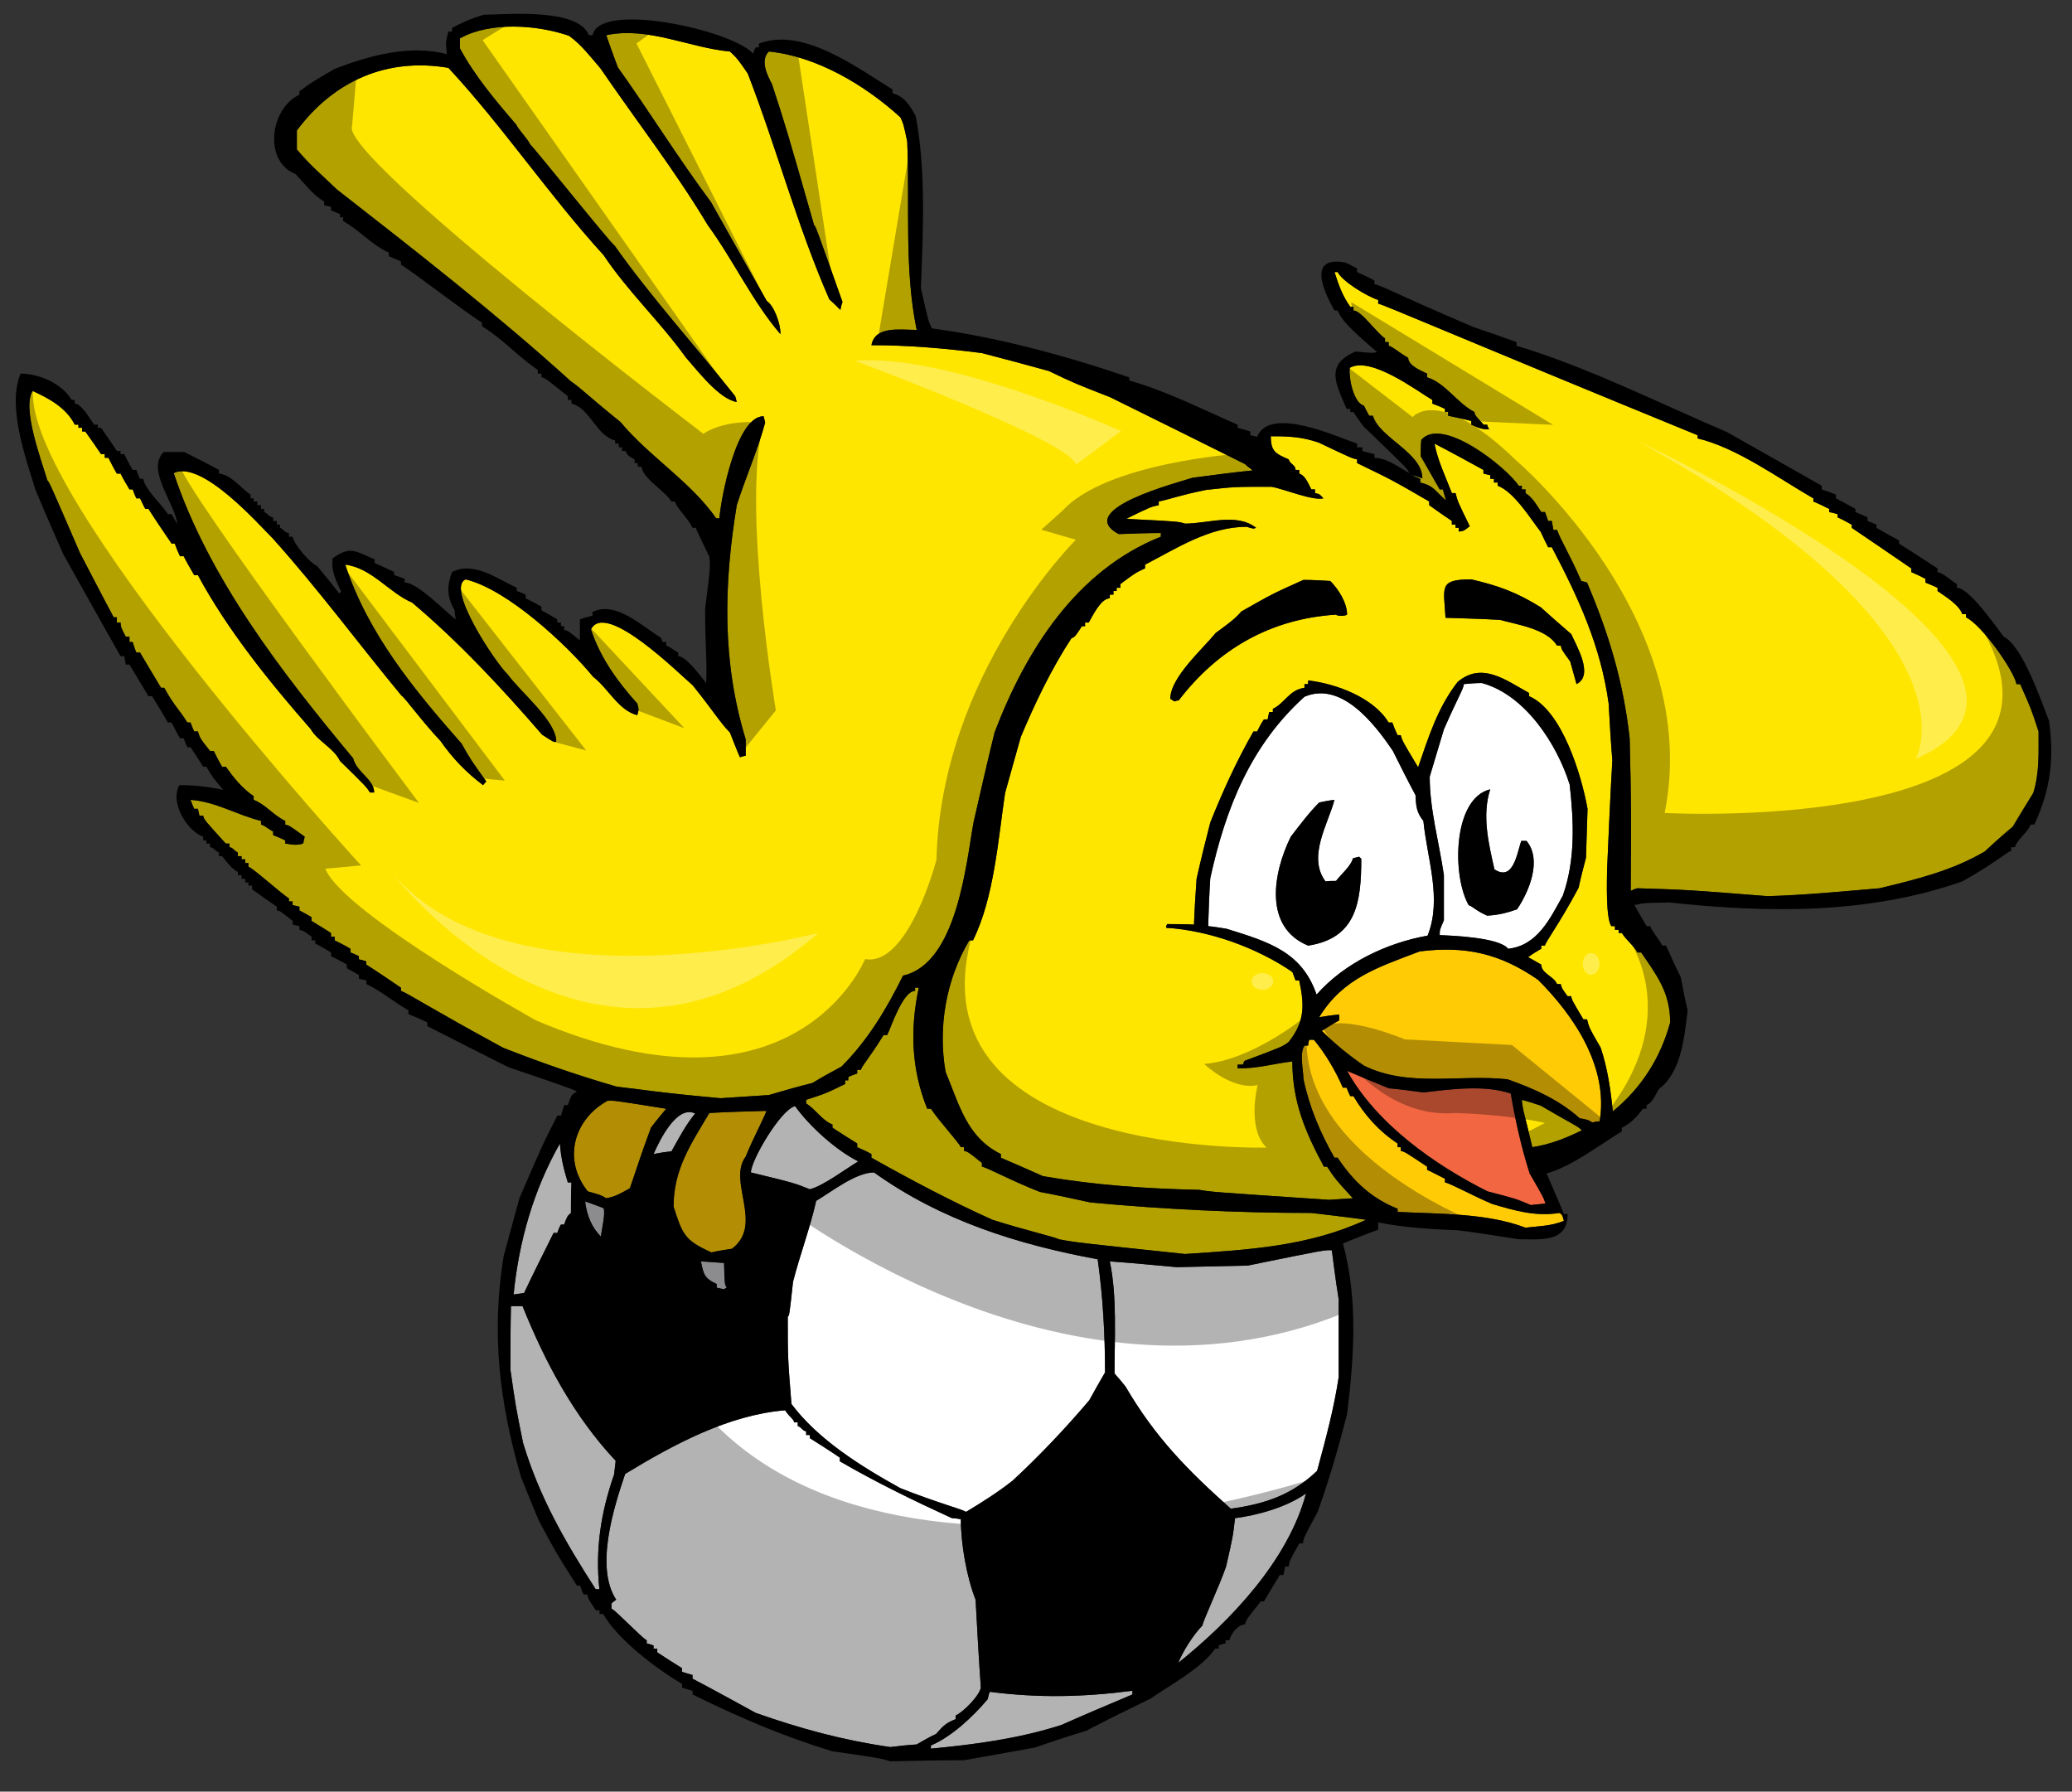 <?xml version="1.0" encoding="utf-8"?>
<!-- Generator: Adobe Illustrator 17.0.0, SVG Export Plug-In . SVG Version: 6.00 Build 0)  -->
<!DOCTYPE svg PUBLIC "-//W3C//DTD SVG 1.1//EN" "http://www.w3.org/Graphics/SVG/1.1/DTD/svg11.dtd">
<svg version="1.1" id="Layer_1" xmlns="http://www.w3.org/2000/svg" xmlns:xlink="http://www.w3.org/1999/xlink" x="0px" y="0px"
	 width="200px" height="172.923px" viewBox="0 0 200 172.923" style="enable-background:new 0 0 200 172.923;" xml:space="preserve"
	>
<rect x="0" y="0" width="200" height="172.923" fill="#333333" stroke="none"/>
<path id="color4" style="fill:#C7C8CA;" d="M69.18,124.284c0-0.152,0-0.254,0-0.355c-1.219-0.559-1.27-0.967-1.524-2.184
	c0.711,0.049,1.474,0.101,2.235,0.152c0.05,2.03,0.05,2.03,0.253,2.386c-0.101,0.052-0.204,0.102-0.253,0.152
	C69.638,124.387,69.384,124.337,69.18,124.284z M58.006,119.358c0.05-0.66,0.458-2.184,0.254-2.743
	c-0.609-0.255-1.219-0.455-1.778-0.659C56.635,117.276,57.092,118.443,58.006,119.358z"/>
<path id="color3" style="fill:#F26641;" d="M143.59,114.989c2.742,0.711,2.742,0.711,4.165,1.321
	c0.456-0.053,0.915-0.103,1.423-0.151c-0.204-0.611-0.204-0.611-1.525-2.896c-0.813-2.538-1.371-5.079-1.828-7.721
	c-2.589-0.863-5.789-0.405-8.431-0.103c-1.117-0.151-2.237-0.305-3.353-0.405c-1.372-0.561-2.691-1.117-4.013-1.677
	C132.872,108.488,138.511,112.449,143.59,114.989z"/>
<path id="color2" style="fill:#FFCB05;" d="M71.974,111.637c-1.778,2.388,1.778,6.554-1.32,8.89
	c-0.66,0.103-1.321,0.202-1.981,0.355c-2.591-1.167-2.793-1.727-3.656-4.419c0-3.607,1.676-6.046,3.454-9.041
	c1.829-0.102,3.658-0.152,5.486-0.203C74.006,107.423,72.685,109.858,71.974,111.637z M58.514,115.649
	c0.915-0.152,1.473-0.509,2.286-0.965c0.662-1.982,1.321-3.911,2.032-5.841c0.456-0.61,0.965-1.221,1.473-1.83
	c-5.08-0.813-5.08-0.813-5.689-0.76c-3.25,1.826-4.318,5.687-1.88,8.734C58.006,115.346,58.006,115.346,58.514,115.649z
	 M150.548,117.071c0.254,0.204,0.254,0.204,0.406,0.764c-1.22,0.508-2.438,0.508-3.708,0.659c-3.707-1.423-8.38-1.32-12.341-1.524
	c0-0.103,0-0.204,0-0.304c-2.54-1.017-4.267-2.642-5.79-4.928c-0.103,0-0.205,0-0.307,0c-1.371-2.388-2.438-4.926-2.997-7.618
	c0-0.864-0.404-2.439,0.104-3.201c0.101,0,0.203,0,0.355,0c0-0.202,0.052-0.405,0.102-0.559c0.151,0,0.305,0,0.456,0
	c1.17,1.423,2.082,2.996,2.794,4.623c0.103,0,0.204,0,0.356,0c0.101,0.253,0.202,0.508,0.356,0.813c0.1,0,0.201,0,0.305,0
	c1.115,1.879,2.488,3.402,4.267,4.572c0,0.1,0,0.202,0,0.356c0.1,0,0.203,0,0.305,0c0,0.1,0,0.203,0,0.354
	c0.405,0.102,0.405,0.102,2.539,1.523c0,0.102,0,0.203,0,0.307c0.559,0.254,1.117,0.558,1.727,0.864c0,0.101,0,0.2,0,0.354
	c0.561,0.102,2.743,1.32,4.572,2.082C146.28,116.869,148.21,117.43,150.548,117.071z M137.037,91.828
	c-4.013,1.525-7.416,2.59-9.702,6.35c0.61-0.102,1.271-0.204,1.932-0.256c0,0.154,0,0.356,0,0.56
	c-0.56,0.305-1.117,0.659-1.677,1.016c1.271,1.27,2.591,2.336,4.063,3.353c4.317,2.133,9.244,0.813,13.866,1.319
	c2.59,0.915,4.977,1.982,6.958,3.76c0.814,0.15,0.814,0.15,1.22,0.405c0.203-0.051,0.456-0.104,0.712-0.104
	c0.863-5.23-2.44-10.155-5.943-13.662C144.808,92.034,141.456,91.269,137.037,91.828z"/>
<path id="color1" style="fill:#FFE600;" d="M152.681,109.099c-1.522,0.76-3.099,1.37-4.773,1.626
	c-0.763-3.303-0.914-3.456-1.017-4.572c0.608,0.153,1.219,0.354,1.829,0.56C151.564,108.386,152.428,108.742,152.681,109.099z
	 M105.241,116.058c-1.625-0.356-3.25-0.712-4.875-1.017c-2.844-1.118-5.028-2.337-5.588-2.439c0-0.152,0-0.253,0-0.354
	c-1.32-1.069-1.32-1.069-1.727-1.171c0-0.149,0-0.253,0-0.354c-0.102,0-0.203,0-0.306,0c-0.203-0.458-2.081-2.491-2.894-3.709
	c-0.152,0-0.254,0-0.355,0c-1.524-3.809-1.676-7.619-0.814-11.682c-0.151,0-0.253,0-0.355,0c0,0.104,0,0.204,0,0.307
	c-1.168,0-2.286,3.402-2.692,4.266c-0.152,0-0.254,0-0.355,0c-1.372,2.235-2.082,2.946-2.184,3.352c-0.151,0-0.254,0-0.355,0
	c0,0.103,0,0.204,0,0.355c-0.305,0.104-0.609,0.204-0.863,0.355c0,0.104,0,0.203,0,0.305c-0.103,0-0.204,0-0.306,0
	c0,0.104,0,0.203,0,0.356c-1.879,0.915-1.879,0.915-3.759,1.525c0,0.102,0,0.202,0,0.355c0.915,0.559,1.524,1.626,2.54,2.031
	c0,0.103,0,0.203,0,0.306c0.762,0.507,1.575,1.015,2.387,1.524c0,0.102,0,0.202,0,0.355c0.458,0.204,0.914,0.405,1.371,0.659
	c0,0.102,0,0.205,0,0.356c3.809,2.134,7.721,4.216,11.682,5.992c3.2,1.018,6.094,1.677,6.399,1.879
	c1.627,0.307,1.627,0.307,12.191,1.424c6.044-0.405,11.885-0.712,17.472-3.303c-1.779-0.252-3.556-0.455-5.282-0.659
	C119.564,117.071,112.251,116.718,105.241,116.058z M156.236,90.052c0-0.101,0-0.203,0-0.304c-0.152,0-0.253,0-0.355,0
	c0-0.153,0-0.253,0-0.356c-0.152,0-0.254,0-0.356,0c-0.558-0.863-0.404-4.622-0.404-5.435c0.152-3.555,0.305-7.06,0.508-10.563
	c-0.151-1.83-0.255-3.658-0.355-5.487c-0.763-5.535-2.896-10.158-5.486-15.084c-0.152,0-0.254,0-0.355,0
	c-0.253-0.507-0.508-1.015-0.71-1.472c-0.914-1.169-2.541-3.861-4.167-4.47c0-0.101,0-0.203,0-0.303c-0.151,0-0.254,0-0.355,0
	c0-0.153,0-0.255,0-0.357c-0.151,0-0.253,0-0.355,0c0-0.152,0-0.253,0-0.356c-0.253-0.05-0.456-0.1-0.66-0.151
	c0-0.152,0-0.253,0-0.356c-1.573-0.863-3.147-1.727-4.723-2.54c0.306,1.627,1.068,3.201,1.677,4.775c0.102,0,0.202,0,0.356,0
	c0.202,0.812,0.202,0.812,1.371,3.2c-0.407,0.305-0.561,0.507-1.068,0.507c0-0.152,0-0.253,0-0.356c-0.102,0-0.204,0-0.304,0
	c0-0.1,0-0.202,0-0.304c-0.153,0-0.255,0-0.357,0c0-0.151,0-0.253,0-0.355c-0.765-0.508-1.474-1.015-2.186-1.524
	c0-0.151,0-0.254,0-0.356c-3.502-2.031-3.502-2.031-6.958-3.707c0-0.151,0-0.254,0-0.355c-0.508-0.103-0.508-0.103-3.708-1.625
	c-1.675-0.559-2.844-0.609-4.622-0.609c0,1.473,0.458,1.676,1.729,2.235c0.1,0.457,0.659,0.508,0.659,1.015c0.102,0,0.202,0,0.356,0
	c0,0.102,0,0.204,0,0.356c0.608,0.204,0.863,0.965,1.168,1.524c0.102,0,0.202,0,0.356,0c0,0.103,0,0.205,0,0.356
	c0.507,0.102,0.457,0.151,0.813,0.507c-1.067,0.254-3.809-0.914-5.028-1.117c-3.556,0-3.556,0-6.299,0.304
	c-2.539,0.51-3.352,0.864-4.572,1.118c0,0.102,0,0.205,0,0.356c-0.762,0.153-0.762,0.153-3.149,1.32
	c5.029,0.253,5.029,0.253,5.69,0.458c2.234,0,4.976-1.066,6.855,0.406c-0.253,0.103-0.253,0.103-0.912-0.1
	c-3.607,0-6.756,2.081-9.804,3.657c0,0.102,0,0.203,0,0.355c-0.967,0.457-0.967,0.457-2.389,1.523c0,0.103,0,0.204,0,0.356
	c-0.15,0-0.253,0-0.355,0c0,0.102,0,0.204,0,0.305c-0.102,0-0.203,0-0.306,0c0,0.102,0,0.202,0,0.354c-0.151,0-0.253,0-0.355,0
	c0,0.102,0,0.204,0,0.355c-0.863,0-1.676,1.728-2.031,2.338c-0.153,0-0.255,0-0.355,0c0,0.102,0,0.202,0,0.355
	c-0.102,0-0.203,0-0.305,0c-0.661,1.015-0.661,1.015-1.017,1.167c-1.931,2.947-3.505,6.248-4.876,9.5
	c-0.507,1.777-1.015,3.605-1.525,5.434c-0.661,4.42-1.066,10.159-3.098,14.221c-0.152,0-0.253,0-0.355,0
	c-2.234,3.758-3.048,8.381-2.286,12.698c1.321,3.148,2.032,6.298,5.333,7.923c0,0.102,0,0.205,0,0.356
	c1.32,0.559,2.692,1.168,4.063,1.778c4.977,0.863,10.007,1.219,15.087,1.32c1.166,0.203,1.166,0.203,12.544,0.966
	c0.761-0.053,1.524-0.104,2.284-0.152c-1.677-1.829-1.677-1.829-2.49-3.049c-0.1,0-0.201,0-0.303,0
	c-1.831-3.402-3.048-6.296-3.048-10.158c-1.779,0.204-3.403,0.712-5.282,0.662c0-0.154,0-0.255,0-0.356c0.151,0,0.305,0,0.508,0
	c0.051-0.152,0.102-0.254,0.152-0.355c3.655-1.37,3.655-1.37,4.266-1.827c1.572-1.982,1.525-3.557,1.017-5.943
	c-0.153,0-0.256,0-0.356,0c-0.102-0.305-0.204-0.56-0.305-0.814c-3.403-2.336-8.025-4.012-12.19-4.267
	c0-0.152,0.051-0.254,0.102-0.356c0.864,0,1.729,0,2.592,0.051c0.05-1.473,0.151-2.946,0.252-4.419
	c0.407-1.829,0.864-3.658,1.32-5.435c1.221-3.048,2.54-5.942,4.167-8.786c0.102,0,0.202,0,0.355,0
	c0.202-0.407,0.405-0.813,0.659-1.169c0.103,0,0.204,0,0.356,0c0.051-0.254,0.102-0.509,0.151-0.712c0.102,0,0.203,0,0.355,0
	c0-0.101,0-0.204,0-0.305c1.169-0.558,1.574-1.829,3.049-2.031c0-0.153,0-0.255,0-0.356c0.101,0,0.202,0,0.355,0
	c0-0.153,0-0.253,0-0.356c2.64,0.305,6.298,1.624,7.77,4.063c0.102,0,0.204,0,0.356,0c0.151,0.407,0.306,0.813,0.508,1.218
	c0.103,0,0.204,0,0.306,0c0.151,0.56,0.151,0.56,1.676,3.099c1.016-2.946,1.879-5.739,3.81-8.229
	c2.335-1.981,4.621-0.204,6.907,1.066c0,0.102,0,0.204,0,0.305c3.2,1.372,5.079,7.72,5.637,10.869
	c-0.05,1.574-0.101,3.149-0.151,4.725c-0.254,0.964-0.508,1.93-0.712,2.894c-1.93,3.606-3.147,5.13-3.25,5.586
	c-0.151,0-0.254,0-0.355,0c0,0.103,0,0.204,0,0.305c-0.457,0.253-0.862,0.508-1.27,0.814c0.407,0.204,0.813,0.458,1.27,0.711
	c0,0.864,1.22,1.119,1.524,1.879c0.101,0,0.202,0,0.355,0c0.102,0.407,0.102,0.407,0.66,1.169c0.103,0,0.203,0,0.356,0
	c0.05,0.356,0.05,0.356,1.167,2.234c0.102,0,0.204,0,0.355,0c0.203,0.814,0.203,0.814,1.32,2.744
	c0.659,1.979,0.965,4.062,1.166,6.144c2.743-2.234,4.624-5.179,5.538-8.583c0-2.895-1.271-4.521-2.794-6.755
	c-0.151,0-0.253,0-0.354,0c-0.406-0.711-1.018-1.119-1.524-1.879C156.439,90.052,156.336,90.052,156.236,90.052z M128.961,59.323
	c-6.299,0.407-11.377,3.303-15.186,8.28c-0.151,0-0.305,0.05-0.405,0.101c-0.152-0.101-0.305-0.203-0.406-0.253
	c0-2.083,3.199-4.876,4.37-6.349c0.761-0.56,1.928-1.371,2.487-2.082c3.047-1.726,3.047-1.726,5.992-3.048
	c0.864,0,1.729,0.05,2.592,0.103c0.763,0.762,1.625,2.082,1.625,3.25C129.826,59.476,129.063,59.476,128.961,59.323z
	 M152.174,66.028c-0.205-0.762-0.407-1.473-0.608-2.184c-0.815-1.117-0.815-1.117-0.915-1.523c-0.153,0-0.255,0-0.356,0
	c-0.965-1.625-3.859-2.032-5.486-2.489c-1.778-0.102-3.554-0.153-5.28-0.204c-0.154-2.945-0.711-3.707,2.488-3.707
	c2.64,0.608,4.419,1.27,6.705,2.692c0.964,0.863,1.93,1.727,2.946,2.59C152.121,62.269,153.9,65.165,152.174,66.028z
	 M59.529,104.884c-3.707-1.068-7.364-2.337-10.972-3.759c-7.11-3.861-9.141-5.233-9.853-5.485c0-0.103,0-0.202,0-0.306
	c-1.117-0.763-2.235-1.524-3.352-2.236c0-0.101,0-0.202,0-0.305c-0.253-0.102-0.508-0.152-0.711-0.202c0-0.103,0-0.204,0-0.305
	c-0.305-0.154-0.558-0.253-0.812-0.356c0-0.153,0-0.254,0-0.355c-0.508-0.306-1.016-0.559-1.525-0.813c0-0.152,0-0.253,0-0.355
	c-0.152,0-0.253,0-0.355,0c0-0.152,0-0.254,0-0.355c-0.661-0.407-1.271-0.813-1.879-1.168c0-0.152,0-0.253,0-0.356
	c-0.406-0.254-0.813-0.459-1.169-0.661c0-0.151,0-0.252,0-0.356c-0.253-0.051-0.458-0.101-0.66-0.152c0-0.152,0-0.253,0-0.356
	c-0.153,0-0.254,0-0.355,0c0-0.101,0-0.203,0-0.305c-0.458-0.204-3.504-2.946-3.912-3.047c0-0.152,0-0.253,0-0.356
	c-0.101,0-0.203,0-0.305,0c0-0.151,0-0.253,0-0.355c-0.151,0-0.254,0-0.355,0c0-0.103,0-0.204,0-0.305c-0.152,0-0.253,0-0.355,0
	c0-0.154,0-0.255,0-0.355c-0.356-0.153-0.508-0.508-0.813-0.508c0-0.154,0-0.254,0-0.356c-0.153,0-0.253,0-0.356,0
	c-2.082-2.286-2.082-2.286-2.183-2.693c-0.153,0-0.254,0-0.356,0c-0.051-0.254-0.101-0.456-0.151-0.66c-0.153,0-0.254,0-0.356,0
	c-0.153-0.305-0.253-0.609-0.356-0.863c2.388,0.151,4.521,1.473,6.806,2.031c0,0.101,0,0.202,0,0.354
	c0.407,0.102,0.712,0.458,1.169,0.662c0,0.103,0,0.203,0,0.356c0.356,0.152,0.762,0.305,1.168,0.508c0,0.102,0,0.203,0,0.305
	c0.761,0.102,1.015,0.202,1.726,0c0.052-0.254,0.103-0.457,0.153-0.661c-1.473-1.067-1.473-1.067-1.879-1.169
	c0-0.151,0-0.253,0-0.354c-1.168-0.559-1.88-1.574-3.047-2.031c0-0.154,0-0.253,0-0.356c-1.118-0.762-1.932-1.778-2.693-2.846
	c-0.151,0-0.253,0-0.356,0c-0.304-0.507-0.559-1.015-0.812-1.522c-0.151,0-0.254,0-0.356,0c-0.965-1.218-0.965-1.218-1.168-1.879
	c-0.153,0-0.254,0-0.356,0c-0.153-0.306-0.253-0.611-0.356-0.864c-0.102,0-0.203,0-0.305,0c-0.863-1.371-1.219-1.522-2.235-3.351
	c-0.103,0-0.203,0-0.304,0c-0.711-1.169-1.371-2.286-2.032-3.403c-0.152,0-0.254,0-0.355,0c-0.153-0.355-0.255-0.711-0.356-1.016
	c-0.102,0-0.203,0-0.306,0c0-0.202,0-0.356,0-0.508c-0.152,0-0.253,0-0.355,0c-0.457-0.862-0.457-0.862-0.508-1.37
	c-0.153,0-0.253,0-0.356,0c0-0.205,0-0.356,0-0.508c-0.101,0-0.204,0-0.305,0c-1.118-2.083-2.184-4.167-3.25-6.197
	c-2.946-6.806-2.946-6.806-3.149-7.01c-0.559-1.88-2.489-7.01-1.422-8.635c1.574,0.712,3.25,1.626,4.063,3.251
	c0.103,0,0.204,0,0.356,0c0,0.102,0,0.202,0,0.305c0.103,0,0.203,0,0.356,0c0,0.102,0,0.204,0,0.356c0.102,0,0.203,0,0.305,0
	c0.507,0.711,1.015,1.421,1.523,2.184c0.102,0,0.204,0,0.356,0c0,0.103,0,0.204,0,0.356c0.101,0,0.204,0,0.355,0
	c0.255,0.507,0.508,1.015,0.813,1.523c0.102,0,0.203,0,0.356,0c0.254,0.507,0.559,1.018,0.863,1.525c0.103,0,0.203,0,0.306,0
	c0.101,0.253,0.203,0.56,0.356,0.863c0.1,0,0.203,0,0.355,0c0.152,0.305,0.305,0.661,0.508,1.015c0.101,0,0.203,0,0.304,0
	c0.712,1.119,1.474,2.235,2.236,3.352c0.102,0,0.203,0,0.305,0c0.153,0.406,0.304,0.813,0.507,1.22c0.103,0,0.204,0,0.356,0
	c0.305,0.609,0.661,1.219,1.017,1.828c0.101,0,0.203,0,0.356,0c2.845,5.283,6.907,10.311,10.868,14.831
	c0.711,1.22,2.234,1.831,2.846,3.099c2.538,2.489,2.538,2.489,2.894,3.047c0.103,0,0.253,0,0.407,0c0-1.27-1.728-1.98-2.031-3.302
	c-6.806-8.179-13.917-17.319-17.32-27.528c2.692-1.321,8.229,4.977,9.6,6.348c4.419,4.927,8.228,10.106,12.392,15.137
	c0.306,0.151,1.93,2.438,3.758,4.368c1.169,1.675,2.49,3.047,4.114,4.266c0.103-0.151,0.205-0.253,0.306-0.356
	c-1.525-2.133-1.525-2.133-2.387-3.657c-4.572-5.181-9.041-10.615-11.225-17.269c2.54,0.305,4.267,2.742,6.451,3.657
	c4.521,3.81,8.684,8.279,12.545,12.749c1.169,0.762,1.169,0.762,1.371,0.66c0-1.98-3.454-4.774-4.671-6.45
	c-1.22-1.167-6.045-8.43-4.063-9.192c4.012,0.964,9.752,6.297,12.292,9.396c1.473,1.117,2.437,3.251,4.266,3.707
	c0.152-0.558,0.152-0.558,0-1.118c-1.881-2.082-3.606-4.47-4.47-7.162c1.422-2.845,8.687,4.47,9.804,5.382
	c1.93,2.388,2.691,3.659,3.606,4.571c0.304,0.762,0.609,1.575,0.964,2.387c0.153-0.051,0.355-0.102,0.559-0.152
	c0-0.56,0-1.066,0-1.574c-2.286-7.467-2.133-14.882-0.863-22.603c0.863-2.692,2.031-5.333,2.743-7.974
	c-0.051-0.204-0.103-0.407-0.153-0.609c-2.64,0-4.113,7.924-4.267,9.854c-0.103,0-0.203,0-0.304,0
	c-2.539-3.607-6.451-5.942-9.244-9.296c-3.454-2.793-3.606-3.098-4.826-3.961c-7.111-6.45-14.932-12.546-22.552-18.489
	c-1.371-1.32-2.641-2.387-3.859-3.86c0-0.609,0-1.219,0-1.829c3.555-4.774,8.686-7.06,14.628-6.044
	c5.281,5.689,9.701,12.292,14.983,18.081c2.336,3.504,5.484,6.451,7.922,9.853c1.169,1.321,3.201,4.013,4.927,4.316
	c-0.05-0.203-0.101-0.406-0.151-0.558c-3.811-4.826-8.078-9.497-11.632-14.527c-0.507-0.356-7.467-9.091-8.179-9.802
	c-0.101-0.356-1.167-1.474-1.319-1.88c-1.93-2.234-4.064-4.774-5.435-7.365c0-0.355,0-0.66,0-0.965
	c2.895-1.625,7.416-1.319,10.513-0.253c1.169,0.814,2.083,2.033,3.048,3.149c3.403,4.978,7.264,9.955,10.361,15.136
	c2.49,3.402,4.267,7.313,7.009,10.513c0.051-0.914-0.608-2.743-1.319-3.2c-1.828-3.2-3.606-6.399-5.385-9.548
	c-3.147-4.216-5.941-8.736-8.99-13.002c-0.406-1.067-0.761-2.083-1.117-3.099c4.013-0.863,8.025,1.219,11.936,1.574
	c0.762,0.66,1.168,1.321,1.727,2.134c2.793,7.212,4.773,14.729,7.873,21.789c0.356,0.305,0.71,0.66,1.065,1.015
	c0.051-0.253,0.102-0.508,0.204-0.761c-2.59-7.314-2.59-7.314-2.743-7.415c-2.691-9.397-2.691-9.397-4.063-13.613
	c-0.457-0.863-1.168-2.286-0.306-3.149c4.623,0.457,9.296,3.25,12.699,6.35c0.305,0.66,0.305,0.66,0.661,2.336
	c0.253,5.993-0.305,12.343,0.914,18.184c-1.676,0-4.013-0.406-4.369,1.473c3.556,0,7.111,0.306,10.667,0.763
	c2.134,0.559,4.267,1.118,6.45,1.727c2.438,1.167,2.438,1.167,5.941,2.539c4.317,2.133,8.635,4.267,13.004,6.45
	c0.201,0.204,0.457,0.406,0.712,0.609c-1.931,0.202-3.862,0.457-5.792,0.712c-1.167,0.406-11.58,3.047-7.109,5.435
	c1.32-0.051,2.692-0.104,4.063-0.104c0,0.104,0,0.204,0,0.357c-8.178,3.249-13.054,11.02-16.051,18.893
	c-0.711,2.895-1.371,5.79-2.031,8.687c-0.712,3.911-1.576,13.611-6.806,14.781c-1.575,3.198-3.403,6.247-5.943,8.785
	c-0.965,0.51-1.879,1.017-2.793,1.575c-1.422,0.357-2.845,0.762-4.216,1.168c-1.573,0.103-3.148,0.204-4.672,0.306
	C62.934,105.39,62.272,105.187,59.529,104.884z M196.768,70.599c0,2.031,0.103,4.01-0.508,5.941c-0.659,1.068-1.32,2.134-1.98,3.251
	c-0.915,0.763-1.83,1.574-2.691,2.387c-3.203,1.879-6.604,2.692-10.16,3.556c-3.605,0.305-7.213,0.661-10.819,0.762
	c-7.618-0.609-7.618-0.609-12.543-0.762c-0.256,0.05-0.457,0.151-0.661,0.254c0.052-8.025,0.052-8.025-0.102-14.729
	c-0.609-5.435-1.981-10.005-4.114-15.035c-0.203-0.05-0.406-0.102-0.559-0.151c-1.169-2.692-1.881-3.708-2.337-4.927
	c-0.151,0-0.253,0-0.355,0c-0.051-0.304-0.102-0.609-0.151-0.864c-0.152,0-0.254,0-0.355,0c-0.102-0.304-0.202-0.609-0.306-0.863
	c-0.151,0-0.254,0-0.355,0c-0.509-0.763-0.813-1.371-1.524-1.828c0-0.152,0-0.254,0-0.356c-0.151,0-0.253,0-0.355,0
	c0-0.151,0-0.253,0-0.356c-0.103,0-0.203,0-0.305,0c-1.168-1.778-7.415-6.755-9.399-4.417c-0.05,0.507-0.05,1.015-0.05,1.574
	c0.608,1.065,1.219,2.133,1.828,3.199c0.103,0,0.204,0,0.305,0c0.101,0.356,0.204,0.712,0.306,1.067
	c-1.066-0.914-1.169-1.423-2.49-1.727c0-0.152,0-0.255,0-0.357c-0.355-0.151-0.659-0.303-0.965-0.406
	c0.356,0.103,0.763,0.203,1.17,0.356c0-2.488-4.167-3.911-4.775-6.045c-0.152,0-0.254,0-0.355,0
	c-0.204-0.356-0.356-0.66-0.509-0.965c-1.016-0.303-1.473-2.641-1.372-3.656c2.031-1.168,6.503,2.234,7.976,3.099
	c0,0.102,0,0.202,0,0.355c0.406,0.152,0.814,0.305,1.22,0.507c0,0.102,0,0.204,0,0.304c0.102,0,0.203,0,0.304,0
	c0,0.103,0,0.205,0,0.356c0.712,0.152,1.475,0.305,2.236,0.507c0,0.103,0,0.205,0,0.357c0.659,0.305,1.015,0.457,1.727,0.457
	c-0.102-0.152-0.151-0.303-0.203-0.457c-0.151,0-0.253,0-0.355,0c-0.305-0.457-0.863-0.813-0.863-1.22
	c-1.676-0.863-2.792-2.793-4.572-3.351c0-0.153,0-0.254,0-0.355c-0.507-0.253-1.826-0.762-1.826-1.525
	c-0.966-0.558-1.473-1.067-1.881-1.167c0-0.154,0-0.254,0-0.356c-0.151,0-0.254,0-0.354,0c0-0.151,0-0.253,0-0.355
	c-0.814-0.509-2.286-2.692-3.047-2.692c0-0.154,0-0.255,0-0.356c-0.102,0-0.204,0-0.305,0c-0.764-1.066-1.118-2.081-1.525-3.353
	c0.102,0,0.204,0,0.307,0c0.405,0.863,2.791,2.337,3.91,2.693c0,0.101,0,0.203,0,0.356c0.561,0.102,7.518,3.149,30.83,12.698
	c0,0.102,0,0.204,0,0.305c3.81,0.914,7.822,3.861,11.173,5.791c0,0.103,0,0.204,0,0.304c0.51,0.204,1.018,0.457,1.525,0.711
	c0,0.103,0,0.204,0,0.306c0.255,0.05,0.509,0.101,0.813,0.204c0,0.1,0,0.203,0,0.303c0.458,0.205,0.916,0.459,1.371,0.712
	c0,0.102,0,0.204,0,0.304c1.88,1.271,3.81,2.591,5.74,3.912c0,0.102,0,0.203,0,0.356c0.459,0.202,0.913,0.406,1.371,0.659
	c0,0.102,0,0.204,0,0.355c0.355,0.152,0.763,0.304,1.168,0.508c0,0.103,0,0.204,0,0.306c0.711,0.506,2.082,1.32,2.389,2.235
	c0.101,0,0.201,0,0.354,0c0,0.101,0,0.204,0,0.305c1.573,0.762,4.672,5.232,4.878,6.45c0.101,0,0.203,0,0.355,0
	C196.056,68.415,196.056,68.415,196.768,70.599z"/>
<path id="fill" style="fill:#FFFFFF;" d="M136.631,76.746c-0.763-1.422-1.475-2.844-2.183-4.267
	c-1.78-2.642-4.979-6.755-8.533-5.232c-5.183,4.672-7.619,10.768-9.094,17.522c-0.101,1.524-0.151,3.048-0.202,4.622
	c0.559,0.051,1.167,0.151,1.777,0.253c4.115,1.271,7.264,2.236,8.687,6.351c2.691-3.05,6.755-4.979,10.717-5.691
	c1.421-3.554-0.052-7.414-0.405-11.071C136.732,78.421,136.682,77.812,136.631,76.746z M126.269,91.269
	c-4.317-1.776-3.404-7.008-1.677-10.512c0.863-1.118,1.729-2.286,2.742-3.301c0.459-0.102,0.966-0.204,1.474-0.254
	c-0.609,2.336-2.641,5.485-0.862,7.873c0.304-0.051,0.66-0.051,1.015-0.051c0.458-0.609,1.474-1.472,1.627-2.184
	c0.203-0.05,0.405-0.102,0.609-0.151c0.049,0.05,0.101,0.103,0.201,0.204C131.398,87.158,130.891,90.561,126.269,91.269z
	 M138.967,90.254c1.016,0.049,5.74,0.203,6.604,1.32c2.845-0.306,4.063-2.945,5.282-5.129c1.219-3.454,1.066-7.111,0.66-10.717
	c-1.22-3.912-4.317-8.686-8.483-9.802c-0.609,0-1.166,0.051-1.727,0.102c-0.102,0.608-0.405,0.913-1.932,4.368
	c-0.455,1.523-0.912,3.048-1.368,4.572c0,3.199,0.913,6.348,1.368,9.497c0,1.421,0,2.894,0,4.367
	C138.967,89.748,138.967,89.748,138.967,90.254z M143.843,76.187c-0.814,2.539-0.151,5.231,0.407,7.719
	c1.828,1.219,2.185-1.574,2.589-2.743c0.153,0,0.306,0,0.509,0c1.523,1.83,0.254,4.876-0.913,6.603
	c-1.017,0.355-1.828,0.558-2.896,0.61c-1.118-0.509-1.271-0.813-1.777-1.017C140.136,84.515,140.237,77.049,143.843,76.187z
	 M109.306,163.189c0,0.103,0,0.204,0,0.356c-2.285,0.964-4.572,1.93-6.858,2.946c-4.113,1.319-8.329,1.879-12.594,2.284
	c0-0.101,0-0.202,0-0.305c2.031-0.863,4.063-2.792,5.485-4.47c0.05-0.253,0.103-0.507,0.203-0.711
	C100.264,163.902,104.582,163.8,109.306,163.189z M92.239,165.933c0-0.151,0-0.253,0-0.355c0.711-0.306,2.286-1.881,2.437-2.693
	c-0.203-2.844-0.355-5.689-0.507-8.482c-0.863-2.184-1.422-5.382-1.422-7.77c-0.304-0.052-0.609-0.103-0.863-0.103
	c-3.657-1.678-7.313-3.453-10.818-5.487c0-0.15,0-0.253,0-0.354c-0.965-0.661-1.93-1.273-2.895-1.881c0-0.101,0-0.202,0-0.304
	c-0.152,0-0.253,0-0.356,0c0-0.151,0-0.255,0-0.356c-0.304,0-0.456-0.406-0.813-0.507c0-0.152,0-0.256,0-0.356
	c-0.152,0-0.254,0-0.355,0c0-0.305-0.407-0.456-0.864-1.167c-5.485,0.455-10.767,3.299-15.44,6.145
	c-1.066,3.149-2.946,8.99-0.863,12.139c-0.152,0.102-0.305,0.205-0.458,0.356c0,0.151,0,0.305,0,0.508
	c0.355,0.103,2.947,2.844,3.404,3.048c0,0.102,0,0.204,0,0.304c0.203,0.053,0.407,0.102,0.661,0.203c0,0.103,0,0.205,0,0.306
	c0.102,0,0.202,0,0.356,0c0,0.101,0,0.204,0,0.355c0.762,0.508,1.574,1.016,2.386,1.523c0,0.102,0,0.203,0,0.355
	c0.306,0.102,0.662,0.203,1.017,0.305c0,0.103,0,0.203,0,0.356c2.031,1.066,4.063,2.184,6.094,3.299
	c4.318,1.526,8.432,2.644,13.002,3.303c0.813-0.102,1.675-0.203,2.539-0.253c0.609-0.355,1.219-0.712,1.881-1.015
	C91.02,166.594,91.325,166.289,92.239,165.933z M118.346,151.205c-0.71,2.031-2.185,5.13-2.285,5.688
	c-0.862,0.862-1.879,2.49-2.336,3.606c5.081-4.063,10.615-9.904,12.342-16.354c-1.879,1.319-4.571,2.081-6.856,2.387
	C119.008,148.31,119.008,148.31,118.346,151.205z M59.429,140.994c-4.013-4.266-6.806-9.498-8.99-14.932c-0.407,0-0.763,0-1.119,0
	c-0.05,2.031-0.05,4.064-0.05,6.145c0.508,3.555,0.508,3.555,1.219,7.06c1.575,5.23,4.063,9.549,7.009,14.119
	c0.102,0,0.202,0,0.356,0c-0.407-3.91,0.152-7.415,1.421-11.072C59.327,141.856,59.377,141.403,59.429,140.994z M76.037,127.077
	c0,3.962,0,3.962,0.356,8.432c2.54,3.402,6.653,5.993,10.513,8.126c3.454,1.371,5.943,2.032,6.348,2.287
	c1.524-0.916,3.049-1.881,4.47-2.996c2.539-2.337,5.181-5.131,7.415-7.771c0.508-0.913,1.019-1.829,1.524-2.692
	c0-3.656-0.202-7.313-0.712-10.92c-7.718-1.421-15.134-3.758-21.585-8.381c-1.777,0-4.115,1.88-5.588,2.743
	c-0.559,2.539-1.575,5.232-2.234,7.822C76.189,126.977,76.189,126.977,76.037,127.077z M120.429,122.152
	c-2.285,0.05-4.57,0.103-6.855,0.151c-2.184-0.201-4.319-0.404-6.452-0.558c0.713,3.352,0.457,7.466,0.457,10.818
	c0.355,0.404,0.712,0.813,1.067,1.27c2.844,4.877,5.993,8.076,10.159,11.784c3.3-0.458,5.891-1.32,8.329-3.657
	c0.813-2.996,1.625-5.993,2.082-9.041c0-2.538,0-5.029,0-7.518c-0.255-1.574-0.457-3.148-0.661-4.723
	C127.894,120.628,127.894,120.628,120.429,122.152z M53.435,119.004c0.102,0,0.204,0,0.356,0c0.102-0.307,0.204-0.561,0.356-0.813
	c0.103,0,0.204,0,0.306,0c0.304-0.815,0.304-0.815,0.659-1.118c0-1.015,0-1.981,0.051-2.945c-0.152,0-0.254,0-0.354,0
	c-0.407-1.321-0.662-2.388-0.763-3.758c-2.54,4.469-3.961,9.446-4.469,14.577c0.305-0.051,0.66-0.103,1.015-0.154
	C51.504,122.864,52.469,120.933,53.435,119.004z M76.748,106.762c-1.371,0.305-4.267,5.231-4.267,6.399
	c4.166,1.015,4.166,1.015,5.689,1.625c1.27-0.305,3.556-2.031,4.673-2.691C80.71,111.028,78.12,108.692,76.748,106.762z
	 M63.085,111.383c0.558-0.103,1.117-0.202,1.726-0.254c0.712-1.271,1.371-2.538,2.286-3.657
	C65.319,106.608,63.643,110.113,63.085,111.383z"/>
<path id="outline" d="M197.784,69.583c-0.764-1.931-2.54-7.211-4.369-8.127c-0.862-1.117-3.35-4.723-4.521-4.723
	c0-0.152,0-0.253,0-0.355c-0.607-0.356-1.218-1.016-1.878-1.167c0-0.153,0-0.254,0-0.356c-1.27-0.814-2.49-1.626-3.709-2.387
	c0-0.102,0-0.203,0-0.304c-0.761-0.407-1.472-0.813-2.182-1.22c0-0.101,0-0.202,0-0.304c-0.306-0.151-0.609-0.253-0.864-0.356
	c0-0.151,0-0.253,0-0.355c-0.404-0.203-0.813-0.355-1.167-0.508c0-0.102,0-0.203,0-0.305c-0.661-0.356-1.271-0.712-1.881-1.016
	c0-0.151,0-0.253,0-0.355c-0.455-0.204-0.912-0.355-1.37-0.508c0-0.151,0-0.254,0-0.356c-3.047-1.726-6.095-3.454-9.144-5.18
	c-6.451-2.742-13.509-6.298-20.315-8.329c0-0.154,0-0.254,0-0.356c-1.423-0.508-2.845-1.017-4.216-1.473
	c-7.719-3.303-8.736-3.962-9.498-4.114c0-0.153,0-0.254,0-0.355c-0.558-0.306-1.115-0.559-1.676-0.813c0-0.152,0-0.254,0-0.355
	c-0.405-0.203-0.762-0.407-1.117-0.559c-3.707-0.712-2.133,2.743-1.067,4.623c0.102,0,0.204,0,0.307,0
	c0.455,1.269,2.843,3.148,3.81,4.012c-0.407,0.102-0.407,0.102-2.083-0.052c-2.946,1.271-1.932,3.048-0.862,5.538
	c0.101,0,0.202,0,0.355,0c0,0.102,0,0.203,0,0.304c0.102,0,0.201,0,0.305,0c0.306,0.457,0.607,0.914,0.965,1.372
	c4.266,4.114,4.266,4.114,4.419,4.52c-0.966-0.56-2.186-1.473-3.353-1.473c0-0.152,0-0.253,0-0.356
	c-0.406-0.101-0.813-0.203-1.168-0.305c0-0.151,0-0.254,0-0.355c-0.204,0-0.356,0-0.509,0c0-0.152,0-0.254,0-0.356
	c-1.827-0.608-8.431-3.707-9.65-0.66c-0.254-0.05-0.457-0.102-0.66-0.151c0-0.154,0-0.254,0-0.356
	c-0.406-0.151-0.814-0.253-1.219-0.356c0-0.102,0-0.203,0-0.304c-3.404-1.474-6.856-3.251-10.464-4.268c0-0.102,0-0.204,0-0.303
	c-6.094-2.083-12.646-3.861-19.046-4.725c-0.356-0.71-0.356-0.71-1.065-3.91c0.202-5.334,0.507-11.378-0.509-16.61
	c-0.558-0.965-1.015-1.828-2.234-2.184c0-0.152,0-0.253,0-0.356c-3.302-2.031-8.687-6.094-12.901-4.419c0,0.103,0,0.205,0,0.356
	c-0.103,0-0.204,0-0.306,0c-0.101,0.204-0.204,0.406-0.253,0.609c-1.878-2.234-14.831-5.129-15.492-1.778c-0.152,0-0.253,0-0.356,0
	C55.822,0.71,48.762,1.42,46.679,1.42c-1.523,0.508-1.523,0.508-3.047,1.271c0,0.102,0,0.203,0,0.354c-0.152,0-0.254,0-0.355,0
	c-0.255,1.017-0.255,1.017-0.153,2.186c-3.503-0.965-7.568,0.152-10.818,1.422c-2.895,1.625-3.048,1.98-3.404,2.134
	c0,0.101,0,0.203,0,0.356c-2.793,1.269-3.555,6.399-0.355,7.67c0.863,0.914,1.625,1.981,2.743,2.641c0,0.102,0,0.203,0,0.356
	c0.203,0.051,0.406,0.102,0.661,0.152c0,0.103,0,0.203,0,0.355c0.253,0.102,0.558,0.203,0.863,0.356c0,0.101,0,0.203,0,0.304
	c0.101,0,0.202,0,0.304,0c0,0.103,0,0.204,0,0.356c1.625,0.914,2.793,2.336,4.418,3.048c0,0.101,0,0.203,0,0.355
	c0.356,0.153,0.763,0.305,1.169,0.508c0,0.103,0,0.204,0,0.306c0.915,0.507,6.298,4.673,7.822,5.586c0,0.103,0,0.204,0,0.356
	c1.93,1.169,3.454,2.895,5.384,4.215c0,0.103,0,0.204,0,0.356c0.103,0,0.202,0,0.355,0c0,0.101,0,0.202,0,0.356
	c0.406,0.1,0.406,0.1,2.541,1.828c0,0.102,0,0.204,0,0.356c0.1,0,0.202,0,0.354,0c0,0.103,0,0.202,0,0.356
	c1.777,0.406,2.388,3.098,4.215,3.555c0,0.102,0,0.203,0,0.304c0.103,0,0.204,0,0.355,0c0,0.102,0,0.204,0,0.356
	c0.102,0,0.204,0,0.306,0c0,0.101,0,0.204,0,0.355c0.102,0,0.202,0,0.356,0c0.101,0.407,0.406,0.56,0.864,0.813
	c0,0.102,0,0.204,0,0.356c0.101,0,0.204,0,0.304,0c0,0.101,0,0.204,0,0.355c0.102,0,0.203,0,0.355,0
	c0.203,1.218,2.184,2.234,2.895,3.351c0.103,0,0.204,0,0.306,0c0.456,0.966,1.269,1.575,1.727,2.539c0.101,0,0.203,0,0.304,0
	c0.407,0.916,0.865,1.829,1.32,2.793c0.103,0.965,0.103,0.965-0.406,5.028c0,3.861,0.204,4.876,0.103,7.162
	c-0.458-0.56-1.93-2.591-2.691-2.591c0-0.151,0-0.254,0-0.355c-0.458-0.203-0.762-0.558-1.169-0.66c0-0.152,0-0.254,0-0.356
	c-0.152,0-0.254,0-0.356,0c-0.05-0.152-0.103-0.305-0.153-0.406c-1.829-1.118-4.367-3.607-6.604-2.49c0,0.102,0,0.204,0,0.356
	c-0.406,0.103-0.813,0.204-1.219,0.356c0,0.661,0,1.32,0,2.031c-1.117-0.915-1.117-0.915-1.522-1.015c0-0.153,0-0.254,0-0.356
	c-0.103,0-0.204,0-0.306,0c0-0.153,0-0.254,0-0.355c-0.152,0-0.253,0-0.356,0c0-0.103,0-0.205,0-0.306
	c-0.507-0.304-1.015-0.609-1.524-0.863c0-0.152,0-0.254,0-0.356c-0.506-0.304-1.016-0.558-1.524-0.814c0-0.151,0-0.253,0-0.355
	c-0.304-0.152-0.609-0.253-0.862-0.354c0-0.103,0-0.204,0-0.305c-1.879-0.864-4.114-2.59-6.247-1.523
	c-0.508,1.371-0.508,2.386,0.254,3.707c0,0.253,0.05,0.559,0.102,0.863c-0.915-0.66-3.658-3.555-4.927-3.555
	c0-0.152,0-0.254,0-0.356c-0.356-0.152-0.712-0.253-1.015-0.356c0-0.101,0-0.203,0-0.303c-0.662-0.306-1.271-0.609-1.881-0.864
	c0-0.152,0-0.254,0-0.357c-1.93-0.812-2.336-1.319-4.063-0.1c-0.151,1.269,0.306,2.031,0.813,3.199
	c-0.05,0.051-0.101,0.102-0.152,0.204c-0.711-0.916-1.423-1.779-2.134-2.642c-0.762-0.356-2.235-2.083-2.387-2.845
	c-0.153,0-0.254,0-0.355,0c0-0.152,0-0.253,0-0.357c-0.355,0-0.508-0.354-0.863-0.507c0-0.1,0-0.202,0-0.304
	c-0.102,0-0.203,0-0.304,0c0-0.151,0-0.253,0-0.355c-0.152,0-0.254,0-0.356,0c0-0.152,0-0.253,0-0.356
	c-0.356,0-0.509-0.355-0.864-0.507c0-0.102,0-0.204,0-0.306c-0.101,0-0.203,0-0.305,0c0-0.152,0-0.253,0-0.356
	c-0.151,0-0.253,0-0.355,0c0-0.152,0-0.254,0-0.356c-0.152,0-0.253,0-0.354,0c0-0.101,0-0.202,0-0.305c-0.103,0-0.204,0-0.306,0
	c0-0.151,0-0.253,0-0.355c-0.965-0.66-1.88-1.93-3.047-2.033c0-0.151,0-0.253,0-0.355c-1.117-0.609-2.235-1.168-3.353-1.727
	c-0.66,0-1.321,0-1.981,0c-1.726,1.727,1.067,4.876,1.32,6.959c-0.203-0.355-0.406-0.661-0.559-0.964c-0.153,0-0.253,0-0.356,0
	c-0.66-1.017-2.134-2.286-2.387-3.405c-0.102,0-0.204,0-0.305,0c-0.152-0.303-0.254-0.609-0.356-0.863c-0.153,0-0.254,0-0.356,0
	c-0.306-0.507-0.559-1.016-0.812-1.524c-0.153,0-0.254,0-0.356,0c0-0.102,0-0.203,0-0.305c-0.153,0-0.253,0-0.356,0
	c-0.507-0.762-1.016-1.524-1.523-2.234c-0.103,0-0.204,0-0.306,0c0-0.102,0-0.203,0-0.305c-0.152,0-0.253,0-0.355,0
	c-0.356-0.457-1.219-2.031-1.88-2.031c0-0.153,0-0.253,0-0.355c-0.101,0-0.203,0-0.304,0c-0.911-1.574-3.145-2.539-4.923-2.539
	c-1.321,3.149,0.508,8.177,1.422,11.174c0.863,2.082,1.778,4.166,2.693,6.247c1.828,3.251,3.657,6.553,5.535,9.853
	c0.102,0,0.203,0,0.356,0c0.05,0.254,0.102,0.509,0.151,0.813c0.102,0,0.204,0,0.355,0c0.609,1.016,1.22,2.031,1.829,3.048
	c0.102,0,0.203,0,0.356,0c0.508,0.813,1.017,1.675,1.524,2.539c0.102,0,0.203,0,0.356,0c0.254,0.507,0.508,1.016,0.812,1.524
	c0.103,0,0.204,0,0.356,0c0.103,0.253,0.203,0.558,0.355,0.863c0.102,0,0.204,0,0.305,0c0.406,0.609,0.812,1.218,1.219,1.878
	c0.102,0,0.203,0,0.305,0c0.609,1.017,0.609,1.017,1.625,2.237c-1.422-0.306-2.793-0.458-4.216-0.458
	c-0.964,1.626,0.71,4.42,2.286,4.979c0,0.102,0,0.203,0,0.355c0.102,0,0.203,0,0.305,0c0,0.102,0,0.204,0,0.305
	c0.103,0,0.204,0,0.356,0c0,0.102,0,0.203,0,0.356c0.355,0,0.457,0.355,0.864,0.507c0,0.101,0,0.203,0,0.356
	c0.102,0,0.203,0,0.304,0c0.356,0.456,0.965,1.268,1.524,1.524c0,0.102,0,0.203,0,0.305c0.103,0,0.204,0,0.356,0
	c0,0.103,0,0.202,0,0.355c0.102,0,0.204,0,0.356,0c0,0.101,0,0.202,0,0.355c0.102,0,0.203,0,0.305,0c0,0.102,0,0.203,0,0.305
	c0.102,0,0.203,0,0.356,0c0,0.1,0,0.202,0,0.356c0.762,0.558,1.574,1.117,2.388,1.676c0,0.103,0,0.204,0,0.355
	c0.304,0.052,0.304,0.052,1.524,1.017c0,0.101,0,0.204,0,0.356c0.203,0.05,0.406,0.101,0.659,0.152c0,0.103,0,0.204,0,0.356
	c0.408,0.102,0.408,0.102,1.169,0.661c0,0.101,0,0.202,0,0.354c0.102,0,0.203,0,0.356,0c0,0.102,0,0.205,0,0.306
	c0.508,0.253,1.016,0.558,1.524,0.863c0,0.102,0,0.202,0,0.356c0.507,0.253,1.016,0.507,1.524,0.812c0,0.104,0,0.203,0,0.355
	c0.356,0.204,0.762,0.407,1.168,0.661c0,0.102,0,0.204,0,0.356c0.204,0.05,0.457,0.102,0.711,0.153c0,0.101,0,0.202,0,0.354
	c1.321,0.61,2.743,1.78,4.064,2.539c0,0.104,0,0.203,0,0.355c0.609,0.255,1.219,0.508,1.829,0.813c0,0.102,0,0.202,0,0.355
	c2.59,1.32,5.18,2.642,7.821,3.962c6.4,2.184,6.4,2.184,6.603,2.387c-0.609,0.204-0.609,0.659-0.862,1.271c-0.154,0-0.254,0-0.356,0
	c-0.102,0.304-0.204,0.659-0.306,1.016c-0.151,0-0.253,0-0.356,0c-1.473,2.896-1.473,2.896-3.656,7.975
	c-0.508,1.828-1.015,3.707-1.525,5.589c-1.218,7.415-0.406,14.169,1.678,21.33c0.558,1.372,1.118,2.794,1.726,4.216
	c1.574,2.945,1.574,2.945,3.657,6.247c0.102,0,0.204,0,0.304,0c0.102,0.256,0.204,0.56,0.356,0.865c0.103,0,0.205,0,0.356,0
	c0.05,0.355,0.05,0.355,0.813,1.523c0.102,0,0.202,0,0.356,0c0,0.102,0,0.203,0,0.355c0.102,0,0.202,0,0.356,0
	c1.421,2.487,5.13,5.281,7.618,6.754c0,0.103,0,0.204,0,0.356c0.305,0.104,0.661,0.204,1.017,0.306c0,0.102,0,0.203,0,0.355
	c4.418,2.183,8.787,4.063,13.51,5.486c4.571,0.659,4.571,0.659,5.588,0.964c2.336-0.052,4.724-0.102,7.111-0.102
	c2.235-0.406,4.521-0.814,6.805-1.219c1.625-0.561,3.303-1.118,4.979-1.626c2.031-1.066,4.114-2.082,6.195-3.097
	c1.778-1.221,5.08-3.049,6.248-4.826c0.102,0,0.204,0,0.355,0c0-0.102,0-0.204,0-0.307c0.202-0.103,0.407-0.15,0.661-0.202
	c0-0.101,0-0.203,0-0.306c0.1,0,0.201,0,0.354,0c0.153-0.607,0.813-1.525,1.524-1.525c0.103-0.455,0.103-0.455,1.524-2.234
	c0.103,0,0.202,0,0.304,0c0.51-0.863,1.017-1.727,1.525-2.539c0.102,0,0.203,0,0.355,0c0.05-0.305,0.102-0.559,0.151-0.813
	c0.102,0,0.204,0,0.355,0c0.05-0.509,0.05-0.509,1.016-2.235c0.103,0,0.204,0,0.355,0c0.049-0.509,0.049-0.509,1.421-3.047
	c1.117-3.1,2.032-6.3,2.845-9.447c0.661-5.536,1.066-11.022-0.406-16.457c1.117-0.456,2.235-0.913,3.403-1.32
	c0-0.254,0-0.508,0-0.711c2.539,0.51,5.181,0.661,7.771,0.763c1.932,0.255,3.859,0.56,5.791,0.862c2.134,0,4.723,0.356,4.723-2.438
	c-0.15,0-0.254,0-0.355,0c-0.56-1.321-1.117-2.641-1.676-3.911c2.488-0.71,5.026-2.692,7.263-4.064c0-0.152,0-0.253,0-0.354
	c0.863-0.407,1.474-1.067,2.032-1.83c0.101,0,0.201,0,0.355,0c0-0.152,0-0.253,0-0.354c0.507-0.153,0.914-1.068,1.168-1.525
	c2.185-1.625,2.489-5.029,2.794-7.619c-0.255-1.067-0.459-2.133-0.661-3.199c-0.508-1.018-0.966-2.032-1.422-3.049
	c-0.15,0-0.253,0-0.355,0c-0.561-0.965-1.068-1.472-1.169-1.878c-0.151,0-0.254,0-0.355,0c-0.406-0.712-0.813-1.372-1.168-2.032
	c0.914-0.202,0.914-0.202,3.351-0.253c9.446,1.018,19.149,1.169,28.292-2.031c2.946-1.626,4.316-2.846,4.723-2.947
	c0-0.152,0-0.254,0-0.355c0.102,0,0.201,0,0.355,0c0.253-0.813,1.167-1.321,1.523-2.185c0.103,0,0.202,0,0.355,0
	C197.936,76.187,198.292,73.239,197.784,69.583z M48.559,101.125c-7.11-3.861-9.142-5.233-9.854-5.485c0-0.103,0-0.202,0-0.306
	c-1.116-0.763-2.235-1.524-3.352-2.236c0-0.101,0-0.202,0-0.305c-0.253-0.102-0.508-0.152-0.711-0.202c0-0.103,0-0.204,0-0.305
	c-0.305-0.154-0.558-0.253-0.812-0.356c0-0.153,0-0.254,0-0.355c-0.508-0.306-1.016-0.559-1.525-0.813c0-0.152,0-0.253,0-0.355
	c-0.152,0-0.253,0-0.355,0c0-0.152,0-0.254,0-0.355c-0.66-0.407-1.27-0.813-1.879-1.168c0-0.152,0-0.253,0-0.356
	c-0.407-0.254-0.814-0.459-1.169-0.661c0-0.151,0-0.252,0-0.356c-0.253-0.051-0.458-0.101-0.659-0.152c0-0.152,0-0.253,0-0.356
	c-0.153,0-0.255,0-0.356,0c0-0.101,0-0.203,0-0.305c-0.458-0.204-3.504-2.946-3.911-3.047c0-0.152,0-0.253,0-0.356
	c-0.102,0-0.203,0-0.305,0c0-0.151,0-0.253,0-0.355c-0.152,0-0.254,0-0.356,0c0-0.103,0-0.204,0-0.305c-0.152,0-0.253,0-0.356,0
	c0-0.154,0-0.255,0-0.355c-0.355-0.153-0.507-0.508-0.812-0.508c0-0.154,0-0.254,0-0.356c-0.152,0-0.253,0-0.356,0
	c-2.082-2.286-2.082-2.286-2.183-2.693c-0.152,0-0.254,0-0.356,0c-0.051-0.254-0.101-0.456-0.151-0.66c-0.153,0-0.254,0-0.356,0
	c-0.152-0.305-0.253-0.609-0.356-0.863c2.388,0.151,4.521,1.473,6.806,2.031c0,0.101,0,0.202,0,0.354
	c0.407,0.102,0.712,0.458,1.17,0.662c0,0.103,0,0.203,0,0.356c0.356,0.152,0.762,0.305,1.168,0.508c0,0.102,0,0.203,0,0.305
	c0.761,0.102,1.015,0.202,1.727,0c0.051-0.254,0.103-0.457,0.153-0.661c-1.472-1.067-1.472-1.067-1.879-1.169
	c0-0.151,0-0.253,0-0.354c-1.168-0.559-1.879-1.574-3.047-2.031c0-0.154,0-0.253,0-0.356c-1.118-0.762-1.931-1.778-2.693-2.846
	c-0.151,0-0.253,0-0.356,0c-0.304-0.507-0.559-1.015-0.812-1.522c-0.151,0-0.254,0-0.356,0c-0.964-1.218-0.964-1.218-1.167-1.879
	c-0.153,0-0.254,0-0.356,0c-0.153-0.306-0.253-0.611-0.356-0.864c-0.102,0-0.203,0-0.305,0c-0.863-1.371-1.219-1.522-2.235-3.351
	c-0.103,0-0.203,0-0.304,0c-0.712-1.169-1.371-2.286-2.031-3.403c-0.153,0-0.255,0-0.356,0c-0.153-0.355-0.254-0.711-0.356-1.016
	c-0.102,0-0.203,0-0.306,0c0-0.202,0-0.356,0-0.508c-0.152,0-0.253,0-0.355,0c-0.457-0.862-0.457-0.862-0.508-1.37
	c-0.153,0-0.253,0-0.356,0c0-0.205,0-0.356,0-0.508c-0.101,0-0.204,0-0.305,0c-1.118-2.083-2.184-4.167-3.25-6.197
	c-2.946-6.806-2.946-6.806-3.149-7.01c-0.559-1.88-2.489-7.01-1.422-8.635c1.574,0.712,3.251,1.626,4.063,3.251
	c0.103,0,0.204,0,0.356,0c0,0.102,0,0.202,0,0.305c0.103,0,0.204,0,0.356,0c0,0.102,0,0.205,0,0.356c0.102,0,0.203,0,0.305,0
	c0.507,0.711,1.015,1.421,1.524,2.184c0.101,0,0.203,0,0.355,0c0,0.103,0,0.204,0,0.356c0.101,0,0.203,0,0.355,0
	c0.255,0.507,0.508,1.015,0.813,1.523c0.102,0,0.203,0,0.356,0c0.254,0.508,0.559,1.018,0.863,1.525c0.103,0,0.203,0,0.306,0
	c0.102,0.253,0.203,0.56,0.356,0.863c0.1,0,0.203,0,0.356,0c0.151,0.305,0.304,0.661,0.507,1.015c0.102,0,0.203,0,0.305,0
	c0.711,1.119,1.473,2.236,2.235,3.353c0.101,0,0.203,0,0.305,0c0.152,0.406,0.304,0.813,0.507,1.219c0.103,0,0.204,0,0.356,0
	c0.304,0.609,0.66,1.219,1.016,1.828c0.101,0,0.203,0,0.356,0c2.845,5.283,6.907,10.311,10.868,14.831
	c0.711,1.22,2.234,1.831,2.846,3.099c2.538,2.489,2.538,2.489,2.894,3.048c0.103,0,0.253,0,0.407,0c0-1.27-1.728-1.981-2.031-3.302
	c-6.806-8.179-13.917-17.319-17.32-27.528c2.693-1.321,8.229,4.977,9.6,6.348c4.418,4.927,8.228,10.106,12.392,15.137
	c0.306,0.151,1.93,2.438,3.758,4.368c1.169,1.675,2.49,3.047,4.114,4.266c0.103-0.151,0.205-0.253,0.306-0.356
	c-1.524-2.133-1.524-2.133-2.387-3.657c-4.572-5.181-9.04-10.615-11.225-17.269c2.54,0.305,4.267,2.742,6.45,3.657
	c4.521,3.81,8.685,8.279,12.545,12.749c1.17,0.762,1.17,0.762,1.371,0.66c0-1.98-3.454-4.774-4.671-6.45
	c-1.22-1.167-6.045-8.43-4.063-9.192c4.012,0.964,9.752,6.297,12.292,9.396c1.472,1.117,2.437,3.251,4.266,3.707
	c0.152-0.558,0.152-0.558,0-1.118c-1.881-2.082-3.606-4.47-4.47-7.162c1.422-2.845,8.687,4.47,9.804,5.382
	c1.93,2.388,2.691,3.659,3.606,4.571c0.304,0.762,0.609,1.575,0.964,2.387c0.152-0.051,0.354-0.102,0.559-0.152
	c0-0.56,0-1.066,0-1.574c-2.286-7.467-2.133-14.882-0.863-22.603c0.863-2.692,2.031-5.333,2.743-7.974
	c-0.051-0.204-0.103-0.407-0.153-0.609c-2.64,0-4.113,7.924-4.267,9.854c-0.103,0-0.203,0-0.304,0
	c-2.539-3.607-6.451-5.942-9.244-9.296c-3.455-2.793-3.606-3.098-4.826-3.961c-7.111-6.45-14.932-12.546-22.552-18.489
	c-1.371-1.32-2.641-2.387-3.859-3.86c0-0.609,0-1.219,0-1.829c3.555-4.774,8.686-7.06,14.628-6.044
	c5.281,5.689,9.701,12.292,14.982,18.081c2.336,3.504,5.485,6.451,7.923,9.853c1.169,1.321,3.201,4.013,4.927,4.316
	c-0.05-0.203-0.102-0.406-0.152-0.558c-3.81-4.826-8.077-9.497-11.632-14.527c-0.507-0.356-7.467-9.091-8.179-9.802
	c-0.1-0.356-1.167-1.474-1.319-1.88c-1.93-2.234-4.064-4.774-5.435-7.365c0-0.355,0-0.66,0-0.965
	c2.895-1.625,7.416-1.319,10.513-0.253c1.169,0.814,2.083,2.033,3.048,3.149c3.403,4.978,7.264,9.955,10.361,15.136
	c2.49,3.402,4.267,7.313,7.01,10.513c0.05-0.914-0.609-2.743-1.32-3.2c-1.828-3.2-3.606-6.399-5.385-9.548
	c-3.147-4.216-5.941-8.736-8.99-13.002c-0.406-1.067-0.761-2.083-1.117-3.099c4.013-0.863,8.025,1.219,11.936,1.574
	c0.762,0.66,1.168,1.321,1.727,2.134c2.793,7.212,4.773,14.729,7.873,21.789c0.356,0.305,0.711,0.66,1.066,1.015
	c0.051-0.253,0.101-0.508,0.204-0.761c-2.59-7.314-2.59-7.314-2.744-7.415c-2.691-9.397-2.691-9.397-4.063-13.613
	c-0.458-0.863-1.169-2.286-0.306-3.149c4.623,0.457,9.295,3.25,12.698,6.35c0.305,0.66,0.305,0.66,0.661,2.336
	c0.253,5.993-0.305,12.343,0.914,18.184c-1.676,0-4.013-0.406-4.368,1.473c3.555,0,7.111,0.306,10.666,0.763
	c2.133,0.559,4.267,1.118,6.449,1.727c2.438,1.167,2.438,1.167,5.943,2.539c4.316,2.133,8.634,4.267,13.003,6.45
	c0.201,0.204,0.457,0.406,0.711,0.609c-1.93,0.202-3.861,0.457-5.791,0.712c-1.167,0.406-11.58,3.047-7.109,5.435
	c1.32-0.051,2.692-0.104,4.063-0.104c0,0.104,0,0.204,0,0.357c-8.178,3.249-13.054,11.02-16.05,18.893
	c-0.712,2.895-1.371,5.79-2.031,8.687c-0.712,3.911-1.576,13.611-6.806,14.781c-1.575,3.198-3.403,6.247-5.943,8.785
	c-0.965,0.51-1.878,1.017-2.793,1.575c-1.422,0.357-2.845,0.762-4.216,1.168c-1.573,0.103-3.148,0.204-4.672,0.306
	c-6.602-0.61-7.264-0.813-10.006-1.116C55.822,103.816,52.166,102.547,48.559,101.125z M78.17,114.786
	c-1.523-0.61-1.523-0.61-5.689-1.625c0-1.168,2.895-6.095,4.267-6.399c1.372,1.931,3.962,4.267,6.095,5.334
	C81.727,112.755,79.439,114.481,78.17,114.786z M84.367,113.161c6.45,4.623,13.866,6.96,21.586,8.381
	c0.509,3.607,0.712,7.265,0.712,10.92c-0.508,0.862-1.017,1.779-1.525,2.692c-2.234,2.641-4.876,5.435-7.414,7.771
	c-1.421,1.115-2.946,2.08-4.47,2.996c-0.406-0.255-2.894-0.916-6.348-2.287c-3.861-2.133-7.974-4.724-10.513-8.126
	c-0.355-4.469-0.355-4.469-0.355-8.432c0.152-0.102,0.152-0.102,0.508-3.352c0.659-2.59,1.675-5.283,2.234-7.822
	C80.252,115.041,82.59,113.161,84.367,113.161z M70.653,120.526c-0.66,0.103-1.321,0.202-1.981,0.355
	c-2.591-1.167-2.793-1.727-3.656-4.419c0-3.607,1.675-6.046,3.454-9.041c1.829-0.102,3.658-0.152,5.486-0.203
	c0.051,0.203-1.27,2.64-1.981,4.419C70.196,114.026,73.752,118.19,70.653,120.526z M67.656,121.746
	c0.711,0.049,1.474,0.101,2.235,0.152c0.05,2.03,0.05,2.03,0.253,2.386c-0.101,0.052-0.204,0.103-0.253,0.152
	c-0.253-0.051-0.508-0.102-0.711-0.152c0-0.152,0-0.254,0-0.355C67.961,123.371,67.911,122.962,67.656,121.746z M64.812,111.13
	c-0.609,0.051-1.169,0.151-1.726,0.254c0.558-1.269,2.234-4.773,4.012-3.91C66.183,108.591,65.524,109.858,64.812,111.13z
	 M58.615,106.254c0.609-0.052,0.609-0.052,5.69,0.762c-0.508,0.609-1.018,1.218-1.473,1.828c-0.711,1.931-1.371,3.86-2.032,5.843
	c-0.813,0.454-1.371,0.812-2.286,0.965c-0.507-0.306-0.507-0.306-1.778-0.661C54.297,111.942,55.365,108.082,58.615,106.254z
	 M58.006,119.358c-0.914-0.914-1.371-2.081-1.524-3.402c0.559,0.204,1.169,0.404,1.778,0.659
	C58.464,117.174,58.057,118.696,58.006,119.358z M54.044,110.369c0.102,1.37,0.356,2.437,0.763,3.758c0.1,0,0.202,0,0.354,0
	c-0.051,0.965-0.051,1.931-0.051,2.945c-0.355,0.304-0.355,0.304-0.659,1.118c-0.103,0-0.204,0-0.306,0
	c-0.152,0.253-0.253,0.507-0.356,0.813c-0.151,0-0.254,0-0.356,0c-0.964,1.929-1.931,3.86-2.844,5.788
	c-0.356,0.052-0.712,0.104-1.015,0.154C50.083,119.815,51.504,114.838,54.044,110.369z M57.854,153.388c-0.154,0-0.254,0-0.356,0
	c-2.946-4.57-5.435-8.889-7.009-14.119c-0.711-3.505-0.711-3.505-1.219-7.06c0-2.082,0-4.114,0.05-6.146c0.356,0,0.711,0,1.119,0
	c2.184,5.434,4.978,10.665,8.99,14.932c-0.053,0.408-0.103,0.862-0.153,1.32C58.006,145.972,57.447,149.477,57.854,153.388z
	 M85.941,168.624c-4.571-0.659-8.684-1.777-13.002-3.302c-2.031-1.116-4.063-2.233-6.094-3.3c0-0.152,0-0.254,0-0.357
	c-0.356-0.102-0.712-0.203-1.018-0.304c0-0.153,0-0.255,0-0.356c-0.812-0.508-1.625-1.015-2.386-1.523c0-0.151,0-0.256,0-0.355
	c-0.154,0-0.253,0-0.356,0c0-0.102,0-0.204,0-0.307c-0.254-0.103-0.458-0.15-0.661-0.203c0-0.1,0-0.202,0-0.304
	c-0.457-0.204-3.048-2.946-3.403-3.048c0-0.203,0-0.355,0-0.508c0.153-0.15,0.305-0.256,0.458-0.357
	c-2.083-3.148-0.204-8.989,0.863-12.139c4.673-2.846,9.955-5.689,15.44-6.145c0.458,0.711,0.864,0.862,0.864,1.167
	c0.101,0,0.202,0,0.355,0c0,0.102,0,0.204,0,0.356c0.357,0.101,0.508,0.507,0.813,0.507c0,0.102,0,0.204,0,0.357
	c0.103,0,0.204,0,0.356,0c0,0.102,0,0.203,0,0.304c0.965,0.608,1.93,1.22,2.895,1.881c0,0.101,0,0.202,0,0.355
	c3.504,2.033,7.161,3.809,10.818,5.486c0.253,0,0.56,0.051,0.863,0.103c0,2.388,0.559,5.587,1.422,7.77
	c0.152,2.793,0.305,5.638,0.508,8.482c-0.152,0.814-1.727,2.388-2.438,2.693c0,0.102,0,0.203,0,0.356
	c-0.914,0.355-1.219,0.659-1.878,1.423c-0.662,0.304-1.271,0.659-1.881,1.015C87.617,168.423,86.754,168.524,85.941,168.624z
	 M109.306,163.547c-2.285,0.964-4.572,1.93-6.858,2.946c-4.113,1.319-8.329,1.879-12.594,2.284c0-0.1,0-0.202,0-0.305
	c2.031-0.863,4.063-2.792,5.485-4.47c0.05-0.253,0.103-0.507,0.203-0.711c4.723,0.609,9.043,0.509,13.766-0.103
	C109.306,163.292,109.306,163.395,109.306,163.547z M113.725,160.499c0.456-1.116,1.473-2.743,2.335-3.605
	c0.101-0.559,1.575-3.657,2.285-5.689c0.662-2.895,0.662-2.895,0.863-4.673c2.285-0.306,4.977-1.067,6.856-2.387
	C124.338,150.595,118.805,156.436,113.725,160.499z M129.216,132.92c-0.457,3.048-1.27,6.045-2.082,9.041
	c-2.438,2.336-5.029,3.199-8.329,3.657c-4.167-3.707-7.315-6.907-10.159-11.784c-0.354-0.457-0.711-0.864-1.067-1.27
	c0-3.353,0.256-7.467-0.457-10.818c2.133,0.152,4.269,0.356,6.452,0.558c2.285-0.05,4.57-0.103,6.855-0.151
	c7.467-1.523,7.467-1.523,8.126-1.473c0.204,1.574,0.406,3.148,0.661,4.723C129.216,127.89,129.216,130.379,129.216,132.92z
	 M114.385,121.034c-10.564-1.117-10.564-1.117-12.189-1.424c-0.307-0.202-3.201-0.862-6.401-1.879
	c-3.959-1.776-7.873-3.858-11.681-5.992c0-0.151,0-0.254,0-0.357c-0.458-0.254-0.914-0.455-1.371-0.658c0-0.152,0-0.256,0-0.356
	c-0.813-0.51-1.627-1.018-2.387-1.525c0-0.104,0-0.203,0-0.306c-1.015-0.405-1.625-1.474-2.54-2.031c0-0.151,0-0.253,0-0.355
	c1.88-0.609,1.88-0.609,3.759-1.525c0-0.152,0-0.253,0-0.356c0.101,0,0.203,0,0.306,0c0-0.102,0-0.201,0-0.305
	c0.253-0.151,0.558-0.253,0.863-0.355c0-0.15,0-0.253,0-0.354c0.102,0,0.204,0,0.355,0c0.102-0.406,0.811-1.117,2.184-3.353
	c0.102,0,0.203,0,0.356,0c0.406-0.864,1.523-4.266,2.691-4.266c0-0.103,0-0.203,0-0.307c0.103,0,0.204,0,0.356,0
	c-0.863,4.063-0.712,7.873,0.813,11.682c0.102,0,0.203,0,0.356,0c0.813,1.22,2.692,3.251,2.894,3.709c0.103,0,0.205,0,0.306,0
	c0,0.102,0,0.203,0,0.354c0.406,0.104,0.406,0.104,1.727,1.171c0,0.1,0,0.201,0,0.354c0.559,0.103,2.743,1.321,5.588,2.439
	c1.625,0.305,3.25,0.659,4.875,1.017c7.01,0.659,14.323,1.015,21.333,1.015c1.727,0.204,3.504,0.407,5.282,0.659
	C126.269,120.322,120.429,120.628,114.385,121.034z M150.548,117.071c0.254,0.204,0.254,0.204,0.406,0.764
	c-1.22,0.508-2.438,0.508-3.708,0.659c-3.707-1.423-8.38-1.32-12.341-1.524c0-0.103,0-0.204,0-0.304
	c-2.54-1.017-4.267-2.642-5.79-4.928c-0.103,0-0.205,0-0.307,0c-1.371-2.388-2.438-4.926-2.997-7.618
	c0-0.864-0.404-2.439,0.104-3.201c0.101,0,0.203,0,0.355,0c0-0.202,0.052-0.405,0.102-0.559c0.151,0,0.305,0,0.456,0
	c1.17,1.423,2.082,2.996,2.794,4.623c0.103,0,0.204,0,0.356,0c0.101,0.253,0.202,0.508,0.356,0.813c0.1,0,0.201,0,0.305,0
	c1.115,1.879,2.488,3.402,4.267,4.572c0,0.1,0,0.202,0,0.356c0.1,0,0.203,0,0.305,0c0,0.1,0,0.203,0,0.354
	c0.405,0.102,0.405,0.102,2.539,1.523c0,0.102,0,0.203,0,0.307c0.559,0.254,1.117,0.558,1.727,0.864c0,0.101,0,0.2,0,0.354
	c0.561,0.102,2.743,1.32,4.572,2.082C146.28,116.869,148.21,117.43,150.548,117.071z M138.003,74.966
	c0.456-1.524,0.913-3.048,1.369-4.572c1.525-3.455,1.829-3.759,1.931-4.368c0.561-0.051,1.117-0.102,1.727-0.102
	c4.167,1.117,7.265,5.891,8.483,9.802c0.404,3.605,0.559,7.263-0.66,10.717c-1.22,2.184-2.438,4.824-5.282,5.129
	c-0.863-1.118-5.588-1.271-6.604-1.32c0-0.507,0-0.507,0.405-1.423c0-1.473,0-2.945,0-4.367
	C138.916,81.317,138.003,78.168,138.003,74.966z M137.799,90.305c-3.962,0.711-8.025,2.641-10.717,5.691
	c-1.423-4.115-4.571-5.08-8.687-6.351c-0.609-0.101-1.218-0.202-1.777-0.253c0.051-1.574,0.103-3.098,0.202-4.622
	c1.475-6.754,3.911-12.85,9.094-17.522c3.555-1.525,6.754,2.59,8.533,5.231c0.708,1.423,1.42,2.845,2.183,4.267
	c0.051,1.066,0.102,1.676,0.763,2.49C137.747,82.891,139.22,86.75,137.799,90.305z M130.028,103.36
	c1.321,0.559,2.642,1.116,4.013,1.676c1.115,0.103,2.235,0.254,3.353,0.405c2.642-0.305,5.842-0.762,8.431,0.103
	c0.457,2.642,1.016,5.181,1.828,7.721c1.32,2.285,1.32,2.285,1.525,2.896c-0.508,0.05-0.967,0.1-1.423,0.151
	c-1.423-0.61-1.423-0.61-4.165-1.321C138.511,112.449,132.872,108.488,130.028,103.36z M147.907,110.725
	c-0.763-3.303-0.914-3.456-1.017-4.572c0.608,0.153,1.219,0.354,1.829,0.56c2.845,1.674,3.707,2.031,3.96,2.387
	C151.158,109.858,149.582,110.471,147.907,110.725z M154.408,108.233c-0.256,0-0.509,0.053-0.712,0.104
	c-0.406-0.255-0.406-0.255-1.22-0.405c-1.981-1.778-4.368-2.845-6.958-3.759c-4.622-0.508-9.549,0.813-13.866-1.319
	c-1.473-1.018-2.792-2.084-4.063-3.354c0.559-0.355,1.117-0.711,1.677-1.016c0-0.203,0-0.407,0-0.561
	c-0.66,0.053-1.32,0.153-1.932,0.256c2.286-3.759,5.689-4.826,9.702-6.35c4.418-0.56,7.77,0.205,11.428,2.744
	C151.969,98.076,155.272,103.003,154.408,108.233z M158.066,91.932c0.101,0,0.201,0,0.354,0c1.524,2.234,2.794,3.86,2.794,6.754
	c-0.913,3.405-2.794,6.35-5.538,8.584c-0.2-2.082-0.507-4.165-1.166-6.145c-1.117-1.931-1.117-1.931-1.32-2.743
	c-0.151,0-0.255,0-0.357,0c-1.116-1.879-1.116-1.879-1.166-2.234c-0.152,0-0.255,0-0.357,0c-0.559-0.763-0.559-0.763-0.659-1.169
	c-0.152,0-0.255,0-0.357,0c-0.305-0.761-1.523-1.016-1.523-1.88c-0.458-0.252-0.862-0.507-1.271-0.711
	c0.407-0.306,0.813-0.559,1.271-0.813c0-0.102,0-0.203,0-0.306c0.101,0,0.202,0,0.354,0c0.104-0.456,1.321-1.98,3.252-5.586
	c0.203-0.964,0.456-1.929,0.711-2.894c0.052-1.575,0.103-3.149,0.151-4.724c-0.559-3.149-2.438-9.497-5.637-10.87
	c0-0.101,0-0.203,0-0.304c-2.285-1.271-4.572-3.048-6.907-1.067c-1.93,2.489-2.794,5.283-3.809,8.229
	c-1.525-2.54-1.525-2.54-1.677-3.099c-0.102,0-0.204,0-0.305,0c-0.203-0.406-0.356-0.812-0.509-1.218c-0.152,0-0.255,0-0.355,0
	c-1.473-2.439-5.131-3.758-7.771-4.063c0,0.102,0,0.202,0,0.356c-0.151,0-0.255,0-0.355,0c0,0.1,0,0.203,0,0.356
	c-1.475,0.203-1.88,1.472-3.049,2.031c0,0.102,0,0.205,0,0.306c-0.151,0-0.254,0-0.355,0c-0.051,0.202-0.101,0.457-0.152,0.712
	c-0.151,0-0.254,0-0.355,0c-0.254,0.356-0.456,0.762-0.659,1.169c-0.152,0-0.254,0-0.355,0c-1.627,2.844-2.946,5.738-4.167,8.786
	c-0.456,1.776-0.913,3.606-1.32,5.434c-0.101,1.473-0.202,2.945-0.252,4.419c-0.863-0.051-1.728-0.051-2.592-0.051
	c-0.05,0.102-0.102,0.203-0.102,0.356c4.166,0.253,8.787,1.93,12.19,4.267c0.101,0.254,0.203,0.509,0.305,0.814
	c0.102,0,0.203,0,0.356,0c0.509,2.386,0.557,3.96-1.016,5.942c-0.61,0.456-0.61,0.456-4.268,1.826
	c-0.051,0.104-0.102,0.205-0.151,0.357c-0.203,0-0.355,0-0.508,0c0,0.102,0,0.2,0,0.354c1.879,0.051,3.503-0.458,5.283-0.661
	c0,3.863,1.216,6.757,3.047,10.158c0.102,0,0.203,0,0.304,0c0.813,1.22,0.813,1.22,2.49,3.048c-0.762,0.051-1.526,0.102-2.286,0.153
	c-11.377-0.763-11.377-0.763-12.543-0.966c-5.08-0.103-10.109-0.458-15.088-1.321c-1.369-0.608-2.742-1.218-4.062-1.777
	c0-0.15,0-0.255,0-0.357c-3.301-1.625-4.013-4.773-5.334-7.923c-0.762-4.318,0.051-8.941,2.286-12.698c0.103,0,0.204,0,0.356,0
	c2.032-4.063,2.438-9.802,3.098-14.221c0.509-1.829,1.016-3.657,1.525-5.434c1.371-3.251,2.944-6.552,4.877-9.5
	c0.354-0.152,0.354-0.152,1.015-1.168c0.102,0,0.204,0,0.306,0c0-0.153,0-0.254,0-0.355c0.103,0,0.203,0,0.355,0
	c0.355-0.609,1.168-2.338,2.031-2.338c0-0.151,0-0.253,0-0.355c0.103,0,0.203,0,0.355,0c0-0.152,0-0.253,0-0.354
	c0.103,0,0.204,0,0.307,0c0-0.103,0-0.204,0-0.305c0.103,0,0.203,0,0.355,0c0-0.152,0-0.253,0-0.356
	c1.421-1.066,1.421-1.066,2.387-1.523c0-0.153,0-0.253,0-0.356c3.05-1.574,6.197-3.656,9.805-3.656
	c0.659,0.202,0.659,0.202,0.912,0.1c-1.88-1.473-4.622-0.406-6.855-0.406c-0.66-0.205-0.66-0.205-5.69-0.458
	c2.388-1.168,2.388-1.168,3.15-1.32c0-0.151,0-0.254,0-0.356c1.22-0.254,2.031-0.608,4.571-1.118
	c2.744-0.304,2.744-0.304,6.299-0.304c1.219,0.204,3.961,1.371,5.028,1.117c-0.355-0.356-0.305-0.406-0.813-0.507
	c0-0.151,0-0.253,0-0.356c-0.153,0-0.255,0-0.355,0c-0.306-0.559-0.561-1.319-1.17-1.524c0-0.152,0-0.253,0-0.356
	c-0.151,0-0.254,0-0.355,0c0-0.507-0.56-0.558-0.659-1.016c-1.271-0.557-1.729-0.762-1.729-2.234c1.778,0,2.948,0.05,4.622,0.609
	c3.201,1.523,3.201,1.523,3.708,1.625c0,0.102,0,0.205,0,0.356c3.456,1.676,3.456,1.676,6.958,3.707c0,0.102,0,0.204,0,0.356
	c0.712,0.509,1.422,1.016,2.186,1.523c0,0.103,0,0.205,0,0.356c0.101,0,0.203,0,0.357,0c0,0.102,0,0.205,0,0.304
	c0.101,0,0.203,0,0.304,0c0,0.103,0,0.204,0,0.356c0.508,0,0.661-0.202,1.068-0.508c-1.168-2.387-1.168-2.387-1.371-3.199
	c-0.152,0-0.256,0-0.356,0c-0.609-1.575-1.372-3.149-1.677-4.775c1.575,0.813,3.15,1.676,4.724,2.54c0,0.102,0,0.204,0,0.356
	c0.203,0.052,0.406,0.102,0.659,0.151c0,0.103,0,0.204,0,0.356c0.104,0,0.205,0,0.356,0c0,0.102,0,0.204,0,0.357
	c0.102,0,0.202,0,0.355,0c0,0.101,0,0.202,0,0.303c1.624,0.609,3.251,3.302,4.166,4.47c0.202,0.457,0.456,0.965,0.71,1.472
	c0.103,0,0.204,0,0.355,0c2.59,4.926,4.724,9.549,5.486,15.084c0.101,1.828,0.203,3.657,0.355,5.487
	c-0.202,3.502-0.355,7.007-0.509,10.563c0,0.813-0.151,4.571,0.405,5.435c0.104,0,0.204,0,0.355,0c0,0.103,0,0.204,0,0.356
	c0.104,0,0.204,0,0.356,0c0,0.101,0,0.203,0,0.304c0.102,0,0.204,0,0.306,0C157.048,90.813,157.659,91.22,158.066,91.932z
	 M196.26,76.541c-0.659,1.068-1.32,2.134-1.98,3.251c-0.915,0.763-1.83,1.574-2.691,2.387c-3.203,1.879-6.604,2.692-10.16,3.556
	c-3.605,0.305-7.213,0.66-10.819,0.762c-7.618-0.609-7.618-0.609-12.543-0.762c-0.256,0.05-0.457,0.151-0.661,0.254
	c0.052-8.025,0.052-8.025-0.102-14.729c-0.609-5.435-1.981-10.005-4.114-15.035c-0.203-0.05-0.406-0.102-0.559-0.151
	c-1.169-2.692-1.881-3.708-2.337-4.927c-0.151,0-0.253,0-0.355,0c-0.051-0.304-0.102-0.609-0.151-0.864c-0.152,0-0.254,0-0.355,0
	c-0.102-0.304-0.202-0.608-0.306-0.863c-0.151,0-0.254,0-0.355,0c-0.509-0.763-0.813-1.371-1.524-1.828c0-0.152,0-0.253,0-0.356
	c-0.151,0-0.253,0-0.355,0c0-0.151,0-0.253,0-0.356c-0.103,0-0.203,0-0.305,0c-1.168-1.778-7.415-6.755-9.399-4.417
	c-0.05,0.507-0.05,1.015-0.05,1.575c0.608,1.065,1.219,2.132,1.828,3.199c0.103,0,0.204,0,0.305,0
	c0.101,0.356,0.204,0.712,0.306,1.068c-1.066-0.915-1.169-1.424-2.49-1.728c0-0.152,0-0.255,0-0.356
	c-0.355-0.152-0.659-0.303-0.965-0.406c0.356,0.103,0.763,0.203,1.17,0.356c0-2.488-4.167-3.911-4.775-6.045
	c-0.152,0-0.254,0-0.355,0c-0.204-0.356-0.356-0.659-0.509-0.965c-1.016-0.303-1.473-2.642-1.372-3.656
	c2.031-1.168,6.503,2.234,7.976,3.099c0,0.103,0,0.202,0,0.355c0.406,0.152,0.814,0.305,1.22,0.508c0,0.101,0,0.203,0,0.303
	c0.102,0,0.203,0,0.304,0c0,0.102,0,0.205,0,0.356c0.712,0.152,1.475,0.305,2.236,0.507c0,0.103,0,0.205,0,0.357
	c0.659,0.305,1.015,0.457,1.727,0.457c-0.102-0.152-0.151-0.304-0.203-0.457c-0.151,0-0.253,0-0.355,0
	c-0.305-0.457-0.863-0.813-0.863-1.22c-1.676-0.863-2.792-2.793-4.572-3.351c0-0.153,0-0.254,0-0.355
	c-0.507-0.253-1.826-0.762-1.826-1.525c-0.966-0.558-1.473-1.067-1.881-1.167c0-0.154,0-0.254,0-0.356c-0.151,0-0.254,0-0.354,0
	c0-0.152,0-0.253,0-0.355c-0.814-0.509-2.286-2.692-3.047-2.692c0-0.154,0-0.255,0-0.356c-0.102,0-0.204,0-0.305,0
	c-0.764-1.066-1.118-2.082-1.525-3.353c0.102,0,0.204,0,0.307,0c0.405,0.863,2.791,2.337,3.91,2.693c0,0.101,0,0.203,0,0.356
	c0.561,0.101,7.518,3.148,30.83,12.698c0,0.102,0,0.203,0,0.304c3.81,0.915,7.822,3.861,11.173,5.791c0,0.103,0,0.205,0,0.305
	c0.51,0.204,1.018,0.458,1.525,0.712c0,0.102,0,0.203,0,0.305c0.255,0.05,0.509,0.102,0.813,0.205c0,0.1,0,0.203,0,0.303
	c0.458,0.204,0.916,0.458,1.371,0.711c0,0.102,0,0.205,0,0.304c1.88,1.271,3.81,2.591,5.74,3.912c0,0.102,0,0.203,0,0.356
	c0.459,0.202,0.913,0.406,1.371,0.659c0,0.102,0,0.204,0,0.356c0.355,0.152,0.763,0.304,1.168,0.508c0,0.102,0,0.204,0,0.305
	c0.711,0.507,2.082,1.32,2.389,2.234c0.101,0,0.201,0,0.354,0c0,0.102,0,0.204,0,0.306c1.573,0.762,4.672,5.232,4.878,6.45
	c0.101,0,0.203,0,0.355,0c1.066,2.387,1.066,2.387,1.778,4.572C196.768,72.631,196.87,74.61,196.26,76.541z M131.398,82.891
	c0,4.267-0.508,7.67-5.129,8.379c-4.317-1.776-3.404-7.008-1.677-10.512c0.863-1.118,1.729-2.286,2.742-3.301
	c0.459-0.103,0.966-0.204,1.474-0.254c-0.609,2.336-2.641,5.485-0.862,7.873c0.304-0.051,0.66-0.051,1.015-0.051
	c0.458-0.609,1.474-1.472,1.627-2.184c0.203-0.05,0.405-0.101,0.609-0.152C131.245,82.737,131.298,82.789,131.398,82.891z
	 M141.761,87.358c-1.625-2.844-1.525-10.311,2.081-11.173c-0.814,2.539-0.15,5.231,0.407,7.719c1.828,1.219,2.185-1.574,2.589-2.743
	c0.153,0,0.306,0,0.509,0c1.523,1.829,0.254,4.876-0.913,6.603c-1.017,0.355-1.828,0.558-2.896,0.61
	C142.42,87.867,142.268,87.563,141.761,87.358z M128.402,56.073c0.763,0.762,1.625,2.082,1.625,3.25
	c-0.201,0.154-0.966,0.154-1.068,0c-6.299,0.407-11.376,3.303-15.186,8.28c-0.151,0-0.305,0.05-0.405,0.101
	c-0.152-0.101-0.305-0.203-0.406-0.253c0-2.083,3.199-4.876,4.37-6.349c0.761-0.56,1.928-1.371,2.487-2.083
	c3.047-1.726,3.047-1.726,5.992-3.047C126.676,55.971,127.539,56.021,128.402,56.073z M151.666,61.202
	c0.455,1.067,2.234,3.962,0.508,4.826c-0.205-0.762-0.407-1.473-0.608-2.184c-0.815-1.117-0.815-1.117-0.915-1.523
	c-0.153,0-0.255,0-0.356,0c-0.965-1.625-3.859-2.032-5.486-2.489c-1.778-0.102-3.554-0.153-5.28-0.204
	c-0.154-2.945-0.711-3.707,2.488-3.707c2.64,0.608,4.419,1.27,6.705,2.692C149.684,59.476,150.649,60.339,151.666,61.202z"/>
<path id="shadow" style="opacity:0.3;" d="M143.242,118.296l-4.09-0.107l-6.243-0.862l-0.538,0.862l-3.337,1.829l0.753,6.674
	c-27.449,11.303-55.328-11.087-55.328-11.087l-0.323,7.319l-2.368,3.983c-5.598,2.69-10.118-7.751-10.118-7.751l0.538,6.996
	c11.841,34.662,65.555,16.255,65.555,16.255c-4.198,13.887-17.546,21.421-17.546,21.421c-24.759,13.887-45.964-2.906-45.964-2.906
	c-25.189-20.236-12.272-47.147-12.272-47.147c0.754-2.692,5.06-8.721,5.06-8.721c-26.695-9.688-39.613-27.771-39.613-27.771
	c0-2.045,4.736,0,4.736,0v-1.507C-3.582,43.376,3.199,37.456,3.199,37.456C2.016,47.574,34.847,83.527,34.847,83.527l-3.444,0.323
	c1.722,4.306,20.344,14.64,20.344,14.64c25.081,10.655,31.754-5.921,31.754-5.921c4.198,0.753,6.89-9.58,6.89-9.58
	c0.43-17.976,13.455-30.893,13.455-30.893l-3.337-0.969l2.045-1.83c4.198-4.629,16.9-5.49,16.9-5.49l1.722,2.153l-4.197,0.645
	l-6.889,1.83l-1.831,2.475l8.504,0.323l-6.458,1.938l-4.737,4.736l-5.059,6.566l-4.306,10.01l-0.43,8.396l-2.045,7.751
	c-5.489,21.099,28.525,20.13,28.525,20.13c-1.937-1.831-0.86-6.029-0.86-6.029c-2.476,0.54-5.167-2.045-5.167-2.045
	c4.521-0.322,9.58-4.413,9.58-4.413l0.323,2.8C126.773,112.267,143.242,118.296,143.242,118.296z M35.708,75.776l4.736,1.722
	c0,0-23.036-30.678-23.143-32.724c0,0-3.229-1.399,1.83,9.258L35.708,75.776z M34.093,59.415l4.628,7.104l4.413,5.49l3.337,3.122
	l2.26,0.215l-15.5-20.56L34.093,59.415z M53.361,71.578l3.229,0.861L43.889,56.186l0.108,2.153l1.184,3.336l3.552,4.414
	L53.361,71.578z M57.129,62.859l4.09,5.598l4.844,1.829l-9.257-9.902L57.129,62.859z M31.079,18.08l12.056,9.042l11.841,10.549
	l8.073,7.319l6.028,6.782l-0.215,9.15l2.799,11.625l3.229-3.983c0,0-3.336-19.807-1.184-27.773c0,0-3.553-0.43-5.813,1.077
	c0,0-35.199-26.803-33.908-29.709l0.431-5.059l-3.552,1.614l-2.583,3.552l0.323,2.26L31.079,18.08z M46.58,3.871l2.799-1.723
	l-3.444,0.538l-1.83,0.861l-0.107,1.723l26.803,33.046L46.58,3.871z M74.89,30.889L61.435,4.194l1.938-1.399l-4.09-0.215
	L57.99,3.333l1.722,4.09L74.89,30.889z M80.487,28.09L76.935,4.624l-3.014-0.215l-0.43,1.399c0,0,0.215,2.368,0.215,2.798
	C73.706,9.038,80.487,28.09,80.487,28.09z M88.453,26.584L87.807,14.42l-3.121,18.623l4.413-1.185L88.453,26.584z M156.914,90.201
	c0,0,5.705,7.212-1.508,16.791l-0.738,0.973l-8.733-7.107l-10.334-0.539c0,0-5.814-2.475-7.966-1.184c0,0,4.844,8.934,12.809,8.289
	c0,0,4.778,0.094,8.681,0.961l-1.685,0.868l0.647,3.229l4.521-1.184l4.091-3.122l3.982-5.705l1.184-5.274l-1.723-5.49
	L156.914,90.201z M190.606,59.522c13.778,21.313-29.925,18.945-29.925,18.945c3.767-18.622-14.317-34.015-14.317-34.015
	c-7.535-7.319-10.01-4.198-10.01-4.198l-6.567-5.059l0.323,2.906l4.951,5.598l1.615,1.507v1.399l3.983,2.799l-2.153-4.952
	l-0.646-1.722c3.015-2.045,11.626,8.289,11.626,8.289c9.257,12.917,6.997,28.633,6.997,28.633l0.323,7.32l5.92-0.538
	c14.639,2.583,29.278-3.553,29.278-3.553C204.276,72.332,190.606,59.522,190.606,59.522z M135.601,35.195l7.427,5.489l6.89,0.323
	l-19.483-11.841C130.325,30.782,135.601,35.195,135.601,35.195z"/>
<path id="highlight" style="opacity:0.3;fill:#FFFFFF;" d="M158.105,42.581c0,0,46.66,21.957,26.801,30.676
	C184.906,73.257,191.85,61.31,158.105,42.581z M108.215,41.611c0,0-16.791-7.588-25.671-6.781c0,0,20.828,7.75,21.313,10.011
	L108.215,41.611z M78.991,90.049c0,0-29.708,7.75-41.171-5.813C37.82,84.236,56.872,109.262,78.991,90.049z M121.858,93.923
	c-0.58,0-1.05,0.361-1.05,0.807c0,0.446,0.47,0.808,1.05,0.808c0.579,0,1.049-0.362,1.049-0.808
	C122.907,94.285,122.438,93.923,121.858,93.923z M153.584,91.986c-0.445,0-0.807,0.47-0.807,1.05c0,0.58,0.361,1.049,0.807,1.049
	c0.446,0,0.808-0.469,0.808-1.049C154.392,92.456,154.03,91.986,153.584,91.986z"/>
</svg>
